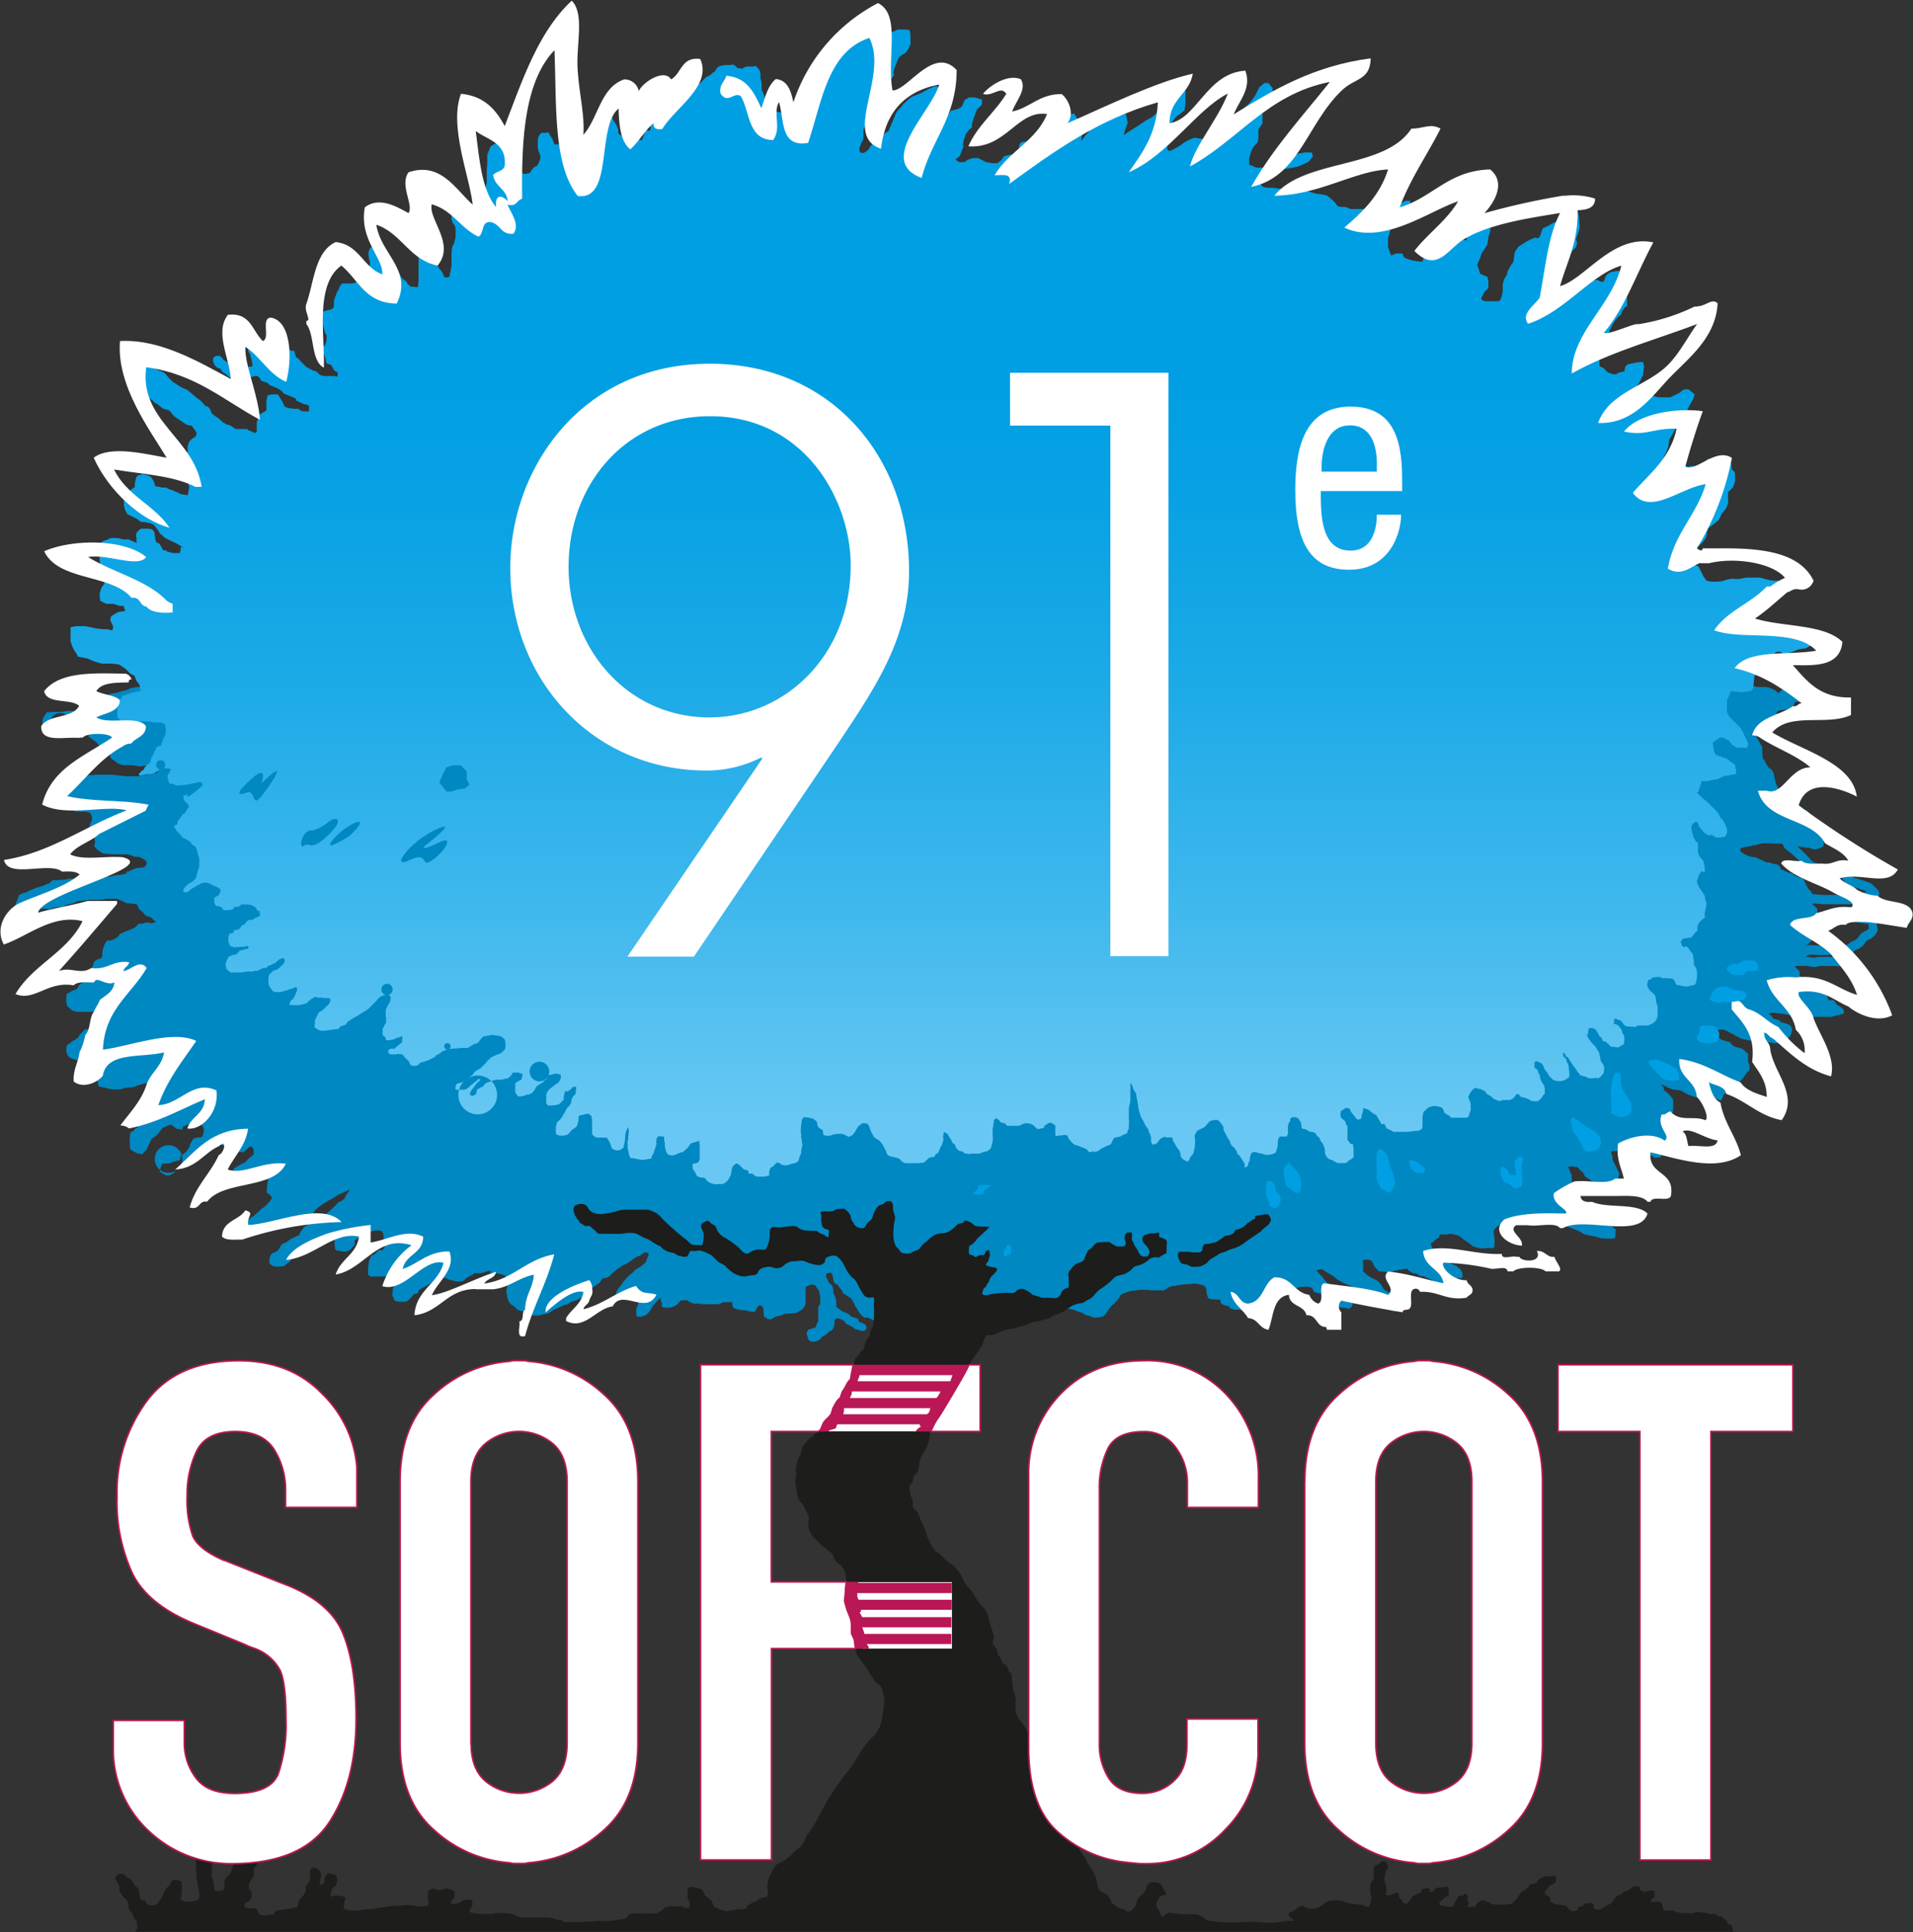 <svg id="Calque_1" data-name="Calque 1" xmlns="http://www.w3.org/2000/svg" xmlns:xlink="http://www.w3.org/1999/xlink" viewBox="0 0 296.21 299.09"><rect x="0" y="0" width="296.21" height="299.09" fill="#333333" stroke="none"/><defs><style>.cls-1{fill:#0088c2;}.cls-2{fill:url(#Dégradé_sans_nom_32);}.cls-3,.cls-6,.cls-9{fill:#fff;}.cls-3,.cls-4,.cls-5{fill-rule:evenodd;}.cls-4,.cls-7{fill:#1d1d1b;}.cls-5{fill:#009fe3;}.cls-8{fill:#b91755;}.cls-9{stroke:#b91755;stroke-width:0.25px;}</style><linearGradient id="Dégradé_sans_nom_32" x1="301.73" y1="129.03" x2="301.73" y2="307.83" gradientUnits="userSpaceOnUse"><stop offset="0.31" stop-color="#009fe3"/><stop offset="0.41" stop-color="#08a2e4"/><stop offset="0.57" stop-color="#1daae7"/><stop offset="0.76" stop-color="#3fb8ed"/><stop offset="0.95" stop-color="#69c8f3"/></linearGradient></defs><title>logo-sofcot</title><path class="cls-1" d="M441.64,281.3h0Z" transform="translate(-155.87 -124.52)"/><path class="cls-1" d="M441.64,281.31l0,0.13Z" transform="translate(-155.87 -124.52)"/><path class="cls-1" d="M441.62,281.23l0,0.07Z" transform="translate(-155.87 -124.52)"/><path class="cls-1" d="M245.06,325.82h0S245.06,325.82,245.06,325.82Z" transform="translate(-155.87 -124.52)"/><path class="cls-1" d="M291.38,329l-0.08,0C291.14,328.92,291.38,329,291.38,329Z" transform="translate(-155.87 -124.52)"/><path class="cls-1" d="M177.43,297.69l0,0S177.43,297.69,177.43,297.69Z" transform="translate(-155.87 -124.52)"/><path class="cls-1" d="M442.88,264.46a6.15,6.15,0,0,0,2.43-.54c0.66-.33.9-0.39,0.87-0.4a0.71,0.71,0,0,0,.49-1.2l-0.94-.94a0.7,0.7,0,0,0-.24-0.16,20.42,20.42,0,0,0-2.21-.73,1.15,1.15,0,0,1-.92-0.7l-0.33-.45a2,2,0,0,0-1.87-.91,2.5,2.5,0,0,1-.64-0.06c-1-.26-1.53,0-2.35-0.24a1.74,1.74,0,0,1-1.11-.76c-0.18-.19-0.39-0.42-0.68-0.7-0.48-.48-0.9-0.86-1.24-1.16,1.2,0.18,1.53.25,1.53,0.25a0.76,0.76,0,0,1,.55.08,2.09,2.09,0,0,0,.78.16l0.86-.24,0.39-.31V255l-0.08-.71-0.24-.55-0.08-.86v-0.63l-0.31-.31-0.24-.39a0.46,0.46,0,0,0-.31-0.08,1.42,1.42,0,0,1-.63-0.39l-0.24-.39-0.31-.63-0.55-.24-0.47-.16s0.08-.31-0.16-0.31a3.41,3.41,0,0,1-.94-0.86l-0.39-.08s0.24-.16-0.39-0.39a2,2,0,0,1-.86-0.55l-0.55-.63-0.39-.47-0.24-.55-0.24-.94-0.16-.78-0.31-.47-0.47-.31-0.39-.63-0.16-.39-0.31-.39-0.08-.71v-1l-0.31-.55-0.31-.55s-0.24-.39-0.39-0.71a3.46,3.46,0,0,1-.24-0.63l0.08-.47,0.63-.47a3.39,3.39,0,0,1,.86-0.31,3.49,3.49,0,0,0,.86-0.08,1.38,1.38,0,0,0,.63-0.55c0.24-.24.63-0.55,0.63-0.55l-0.24-.47a0.8,0.8,0,0,1,.55-0.39,6,6,0,0,0,.78-0.08s0.39-.08.63-0.16l0.24-.08,0.55-.63a0.37,0.37,0,0,1,.31-0.39,1.29,1.29,0,0,0,.78-0.08l0.24-.16,0.08-.47a0.32,0.32,0,0,0-.24-0.39,3.74,3.74,0,0,1-.71-0.47c-0.31-.16.31-0.08-0.31-0.16a5.14,5.14,0,0,0-1.1-.08c-0.63,0-.86-0.16-1.1.08s-0.24.55-.63,0.24a0.78,0.78,0,0,0-.39-0.31,3.34,3.34,0,0,0-1.41-.47h-1.33l-0.55-.16a1.84,1.84,0,0,1-.86-0.08c-0.31-.16-3.37-0.78-3.37-0.78l-0.78-.31-2.19-.31-241.23,1.65H177l-0.86.16a0.78,0.78,0,0,0-.31.16,4.92,4.92,0,0,1-1.1.31l-0.71.24-0.39.08-0.63.08-0.78.39-0.31.31s0-.08-0.31.16a1.08,1.08,0,0,1-.63.39,8.71,8.71,0,0,0-1,.31l-0.94.39-0.71.47-0.39.08a1.09,1.09,0,0,1-.55.16h-1.1l-0.94.16h-1.41l-0.63.08s0-.31-0.31.16l-0.31.47a1.71,1.71,0,0,0-.24.63v0.63a0.57,0.57,0,0,0,.08.47,0.79,0.79,0,0,0,.47.55c0.39,0.16-.31,0,0.39.16a3.7,3.7,0,0,0,1,.16,3.06,3.06,0,0,0,.86,0,1.57,1.57,0,1,1,.47-0.08,7.9,7.9,0,0,1,2-.16,4.77,4.77,0,0,0,.94.16,2.31,2.31,0,0,1,.78.24l0.31,0.24s-0.63-.24.24,0.39l0.86,0.63,0.47,0.63a3.44,3.44,0,0,1,.47.39,2.16,2.16,0,0,0,.63.39,1.51,1.51,0,0,1,.55.55,0.57,0.57,0,0,0,.08.47,2.37,2.37,0,0,0,.55.39l0.47,0.39,0.78,0.31h1.41s0.7,0.08,1.1.16a1.55,1.55,0,0,0,.78-0.08l0.39,0,0.31,0,0.55,0.31,0.61,0.65s0.71,0.06-.18.24a15.64,15.64,0,0,1-1.59.24l-0.29.06-0.53.12-0.69,0h-1.57a1,1,0,0,0-.39-0.08,4.52,4.52,0,0,1-.78-0.08c-0.63-.08-1.72-0.08-1.72-0.08h-1.49l-0.63.08a0.83,0.83,0,0,0-.47,0c-0.24.08-.63,0.16-0.63,0.16l-0.63.16-0.71.16-0.63.31-0.55.31-0.47.31-0.47.71v0.55l0.16,0.55-0.24.63v0.39l0.63,0.24a1.13,1.13,0,0,0,.47.08,1.09,1.09,0,0,1,.63.31,1.21,1.21,0,0,0,.16.47l0.16,0.31a2,2,0,0,1,.71,0c0.24,0.08.24-.08,0.71,0a1.69,1.69,0,0,1,.78.16,0.89,0.89,0,0,1,.31.47l0.08,0.47-0.16.55a0.84,0.84,0,0,0-.16.31,4.24,4.24,0,0,0-.08.86s0.31,0.39.47,0.63-0.08-.31.16,0.24a3.41,3.41,0,0,1,.24,1.18,0.54,0.54,0,0,0-.08.55,4.48,4.48,0,0,0,.63.63,8,8,0,0,0,.78.47h0.47l1,0.08h1.88a4.31,4.31,0,0,1,.94.16l0.31,0.16a5.88,5.88,0,0,0,.86.08l0.39,0.16,0.63,0.39a0.6,0.6,0,0,1,.16.39,0.75,0.75,0,0,1-.55.71c-0.31,0-.78.08-1,0.08a6.55,6.55,0,0,0-1.25.55s-0.16-.16-0.31.08,0.55,0-.16.24-1.33.16-1.8,0.31a2.9,2.9,0,0,1-1,.16c-0.24,0,.23-0.31-0.78.08a2.8,2.8,0,0,1-1.33.31l-1.25-.08h-2.82s0.39,0.08-.78.16l-1.18.08H164l-0.47.47a1.24,1.24,0,0,0-.31.08c-0.24.08-.47,0.23-0.71,0.31s-0.31.08-.55,0.16-0.55.16-.55,0.16a5.13,5.13,0,0,1-.55.24,10.12,10.12,0,0,0-.94.47l-0.47.08-0.63.31-0.16.47-0.16.39-0.24.55,0.24,0.47,0.55,0.31s-0.08.24,0.39,0.24h0.86l0.39-.08a4,4,0,0,1,.71-0.08l0.63-.08a5.16,5.16,0,0,1,1-.08,1.28,1.28,0,0,0,.78,0,1,1,0,0,1,.63-0.16,5.81,5.81,0,0,1,.86-0.08,3,3,0,0,0,.63-0.24,2.83,2.83,0,0,1,.86-0.24c0.31-.08.47-0.16,0.78-0.24a0.92,0.92,0,0,1,.78-0.24c0.94-.08,1.33-0.16,1.33-0.16h1.57a6,6,0,0,0,.78-0.08,1.17,1.17,0,0,1,.63-0.08h1.1a1.34,1.34,0,0,1,.39.08l0.24,0.08,1.18,0.55h0.31c0.31,0,.55.08,0.78,0.08H177l0.31,0.47a0.35,0.35,0,0,0,.16.39,4.75,4.75,0,0,1,.55.47l0.39,0.47,0.39,0.16a0.87,0.87,0,0,1,.71.39L179.7,267l0.39,0.16-0.55.24h-0.31l-0.47-.08h-0.31l-0.71.24s-0.08-.31-0.63.16a1.32,1.32,0,0,1-.55.47,11.07,11.07,0,0,1-1.18.47c-0.55.24-1,.47-1,0.47l-0.16.31-0.55.39a5.13,5.13,0,0,1-.55.24l-0.24.08s-0.39-.31-0.71.39a2.88,2.88,0,0,0-.31.71c-0.08.31-.16,0.71-0.16,0.71v0.31a0.42,0.42,0,0,1,0,.31,0.64,0.64,0,0,1-.63.39,2,2,0,0,0-.71.55v0.23l-0.31.71a1.8,1.8,0,0,0-.63.55,2.07,2.07,0,0,0-.08.55l-0.16.47-0.16.47a2.39,2.39,0,0,0-.86.47,5.93,5.93,0,0,0-.31.55c-0.63.47-.55,0.16-1.1,0.55s-0.47,0-.55.39a7.38,7.38,0,0,0-.08,1.1l0.16,0.71,0.71,0.63a2.68,2.68,0,0,0,.94.24h2.74l0.55,0.31a1.33,1.33,0,0,0,.08.39,2.51,2.51,0,0,1,.08.63,0.78,0.78,0,0,1-.08.71c-0.24.31,0.55,0.24-.71,0.47a11.47,11.47,0,0,1-1.57.24l-0.39.39-0.39.39a0.87,0.87,0,0,0-.16.31,3.43,3.43,0,0,1-1,.71l-0.47.39-0.31.16-0.16.39v0.71a3.16,3.16,0,0,1,.16.39,1.06,1.06,0,0,0,.47.55,1.13,1.13,0,0,0,.55.16s0,0.16.55,0.16h0.55s-0.08-.08.31,0.08a9.85,9.85,0,0,1,.94.47l0.31,0.39,0.24,0.71,0.63,0.55v0.55a1.67,1.67,0,0,0,.08.47,1.85,1.85,0,0,1,.16.63c0,0.24.08,0.24,0.39,0.31s0.39,0.08.78,0.16a9.36,9.36,0,0,0,1.1.24H174a3.36,3.36,0,0,0,.71-0.08,5.08,5.08,0,0,1,1.33-.24,2.06,2.06,0,0,0,.86-0.16s-0.24,0,.63-0.24l0.86-.24,1.1-.08,0.47,0.63a3,3,0,0,1,.08.78c0,0.39-.16.86-0.16,1.1a1.7,1.7,0,0,1-.71.63,1,1,0,0,1-.16.71,2.45,2.45,0,0,1-.63.86c-0.31.16-.08-0.08-0.31,0.16s-0.56.62-.61,0.68a4.12,4.12,0,0,1-.1.57l-0.16.78a1.42,1.42,0,0,0-.63.47l-0.08.24s-0.39-.39-0.47.47l-0.08.86,0.08,1.33L177,303a1.23,1.23,0,0,1,.31.08,2.5,2.5,0,0,0,.63.08l0.39-.47s0.08,0.16.39-.55,0.55-1.18.55-1.18-0.31.08,0.31-.31a3.31,3.31,0,0,0,.94-0.86l0.55-.71,0.94-.39,0.39-.08,0.39,0.31,0.39,0.31,0.63,0.08s0.24,0.24.31-.08l0.08-.31,0.86-.39a1.33,1.33,0,0,0,.55-0.24,2.86,2.86,0,0,1,.71-0.31,0.46,0.46,0,0,1,.47.16l0.16,0.24,0.47,0.78v0.55a3.18,3.18,0,0,1-.24.78,0.76,0.76,0,0,1-.47.08,3,3,0,0,0-.94.24l-0.24.47-0.24.39-0.08.39a2,2,0,0,0-.31.47,3.44,3.44,0,0,1-.86.78s-0.16,0-.24.39l-0.08.39-1.18.31s0,0.08-.31.16a4.74,4.74,0,0,1-.86.08H181l-0.31.78-0.08.47,0.63,0.39a0.84,0.84,0,0,0,.71.16c0.31-.08-0.39.23,0.31-0.08a1.74,1.74,0,0,0,.86-0.63,2.14,2.14,0,1,1,.31-0.24c0.55-.39.94-0.71,0.94-0.71a3.51,3.51,0,0,1,.71-0.55,2.9,2.9,0,0,0,.63-0.47l0.55-.55s0.16-.08.78-0.47l0.63-.39s-0.31,0,.71-0.24l1-.24,0.63-.08s0.16-.23.55,0.16a1.09,1.09,0,0,0,.86.39,5.26,5.26,0,0,1,.78.24,2.46,2.46,0,0,0,.47.16c0.31,0.08.86,0.16,0.86,0.16,0.71-.63,1-0.86,1-0.86s0.08-.16.31,0a0.9,0.9,0,0,1,.31.47v0.63s0.16,0-.47.47-0.71.78-.94,0.86a4.42,4.42,0,0,0-.63.31l-0.94.55-0.47.71-0.08.47-0.16.55v0.31l0.47,0.08,0.94-.16,1.25-.86,0.78-.31,0.78-.16,0.63-.08,0.78,0.16,0.31,0.16V307l-0.16.94-0.08.94,0.08,0.31,0.47,0.31L198,310a2.76,2.76,0,0,0-.31.39,7.27,7.27,0,0,1-.63.71,3.63,3.63,0,0,1-.47.39c-0.24.16,0.24-.31-0.24,0.16a11.45,11.45,0,0,1-.86.78l-0.31.31-0.47.24-0.39.47-0.31.39-0.16.31v0.31l-0.08.39v0.71l1.18-.24a0.79,0.79,0,0,1,.24-0.63,2.87,2.87,0,0,1,1.1-.47c0.47,0,1.41-.24,1.65-0.24s0.86-.08,1.25-0.08a5.58,5.58,0,0,0,1.1-.24,2,2,0,0,0,.71-0.31l0.39-.55s-0.47-.08.55-0.08h1.49a0.93,0.93,0,0,0,.71-0.16,3.92,3.92,0,0,0,.47-0.63l0.39-.39a4.45,4.45,0,0,1,.63-0.47c0.47-.31.63-0.39,0.86-0.55s0.71-.39.71-0.39l0.63-.39a3.19,3.19,0,0,1,.86-0.47,4.85,4.85,0,0,0,.63-0.31c0.14,0,.37-0.15.53-0.23l0.18-.09a2.35,2.35,0,0,1-.39.63,2,2,0,0,0-.39.78l-0.78.55s0.31-.55-0.55.39a16,16,0,0,1-1.25,1.18,4.61,4.61,0,0,1-1.1.86,1.26,1.26,0,0,1-.78.39c-0.39.08-.63-0.31-0.78,0.08l-0.16.39-0.94.63-0.39.55a1.09,1.09,0,0,0-.24.39l-0.08.24-0.55.24a2.25,2.25,0,0,1-.47.24l-0.24.08s-0.39.31-.63,0.47a3.93,3.93,0,0,1-.71.31l-0.31.39a1.67,1.67,0,0,1-.47.71,2,2,0,0,1-.71.31l-0.31.31-0.16.39-0.08.55,0.08,0.47,0.39,0.24a1.07,1.07,0,0,0,.55.16h0.63a6,6,0,0,0,.71-0.08,2.34,2.34,0,0,1,.63-0.55,1.32,1.32,0,0,0,.47-0.55,1.64,1.64,0,0,1,.55-0.55,8.92,8.92,0,0,0,.86-0.55,3.43,3.43,0,0,1,.63-0.71,2.64,2.64,0,0,1,1.25-.47,8.67,8.67,0,0,0,1.25-.31l0.31-.24,0.55-.24,0.24-.39,0.31-.08,0.47,0.16a1.24,1.24,0,0,1,.24.63V317l0.08,0.86,0.31,0.24a2.48,2.48,0,0,1,.55.08,4,4,0,0,0,.78.08,1.63,1.63,0,0,0,.78-0.39c0.31-.31.63-0.71,0.63-0.71s-0.16-.7.16-0.78,0.39-.31.86-0.47a10.36,10.36,0,0,0,.94-0.47c0.24-.08-0.31-0.16.63-0.31a4.4,4.4,0,0,1,.94-0.16,2.32,2.32,0,0,1,.71.16l0.16,0.47a2.8,2.8,0,0,1,.08.55,3.22,3.22,0,0,0,.16.71v0.55a0.78,0.78,0,0,1-.47.63c-0.24.08-.24-0.24-0.63,0.16a7.32,7.32,0,0,1-.71.63s-0.16-.24-0.39.31l-0.24.55-0.16,1.25v0.86l0.39,0.31h2.19a1.62,1.62,0,0,1,.63-0.16,4.3,4.3,0,0,1,.71.08l0.08,0.39s0.08-.08.08,0.31v0.78l-0.24.47v0.63a0.39,0.39,0,0,0-.08.39c0.08,0.24.39,0.86,0.39,0.86l0.63,0.16h1l0.39-.16,0.31-.31c0.24-.24.71-0.78,0.71-0.78a0.44,0.44,0,0,0,.55-0.16c0.31-.31-0.39-0.16.78-0.78l1.18-.63,0.86-.55,0.39-.31h1.1a2,2,0,0,0,.71.31l0.39,0.08a1.91,1.91,0,0,0,.78.16,3.54,3.54,0,0,0,.78-0.08l0.47-.39a3,3,0,0,1,.63-0.39,5,5,0,0,0,.78-0.47,2.22,2.22,0,0,0,1,0c0.78-.16,1.1-0.47,1.41-0.24s-0.94.16,0.31,0.24a5.28,5.28,0,0,1,1.88.39l0.24,0.31a3.24,3.24,0,0,0,.08.55,3.88,3.88,0,0,1,.08.86,2.3,2.3,0,0,0-.16.78c0.08,0.31.08,0.71,0.16,0.94l0.24,0.71,0.39,0.39a4.3,4.3,0,0,1,.39.24,3.37,3.37,0,0,1,.55.55,5.93,5.93,0,0,0,1,.24,0.8,0.8,0,0,1,.55.31,1.87,1.87,0,0,0,.94.31h0.86a4.92,4.92,0,0,1,1-.24,1.93,1.93,0,0,0,.78-0.31,3.35,3.35,0,0,1,1-.55c0.31-.16,1.18-0.55,1.18-0.55a0.73,0.73,0,0,0,.63-0.24,2.28,2.28,0,0,1,1-.39l0.36-.16a7,7,0,0,0,1.18-.71s-0.16-.24.71-0.86,1.57-1.1,1.57-1.1a1.42,1.42,0,0,1,.47-0.63,2.23,2.23,0,0,0,1-.31,3,3,0,0,1,.71-0.71,4.66,4.66,0,0,0,.55-0.47l0.55-.31s0-.16.47-0.31a3.25,3.25,0,0,0,.94-0.55c0.24-.16.55-0.39,0.55-0.39a4.4,4.4,0,0,1,.94-0.47l0.55-.39,0.31-.16,0.39,0.16s0.16,0,.08.31-0.31.71-.39,0.94,0.39-.16-0.47.55-1.1.63-1.25,0.86a3.54,3.54,0,0,1-.78.71c-0.31.24-.24,0.31-0.55,0.55a4,4,0,0,0-.71.94l-0.47.55-0.24.39a1,1,0,0,0-.16.63l0.08,0.24h0.31a3.88,3.88,0,0,0,1.1-.24l0.47-.55h0.63l0.55-.16,0.39,0.16,0.16,0.47-0.08.86-0.08.39-0.24.63-0.16.47v0.78l0.08,0.31,0.47,0.08,0.71-.16,0.47-.31,0.39-.47,0.31-.55,0.55-.71,0.39-.39,0.31-.39,0.31,0.94s-0.16.47,0.16,0.55a1.93,1.93,0,0,0,.63.08,2.26,2.26,0,0,0,.63-0.08,2.89,2.89,0,0,0,.78-0.31l0.39-.39,0.24-.31,0.47-.08h0.63a1.92,1.92,0,0,0,.47.31,3.19,3.19,0,0,0,.71.24,1.8,1.8,0,0,1,.71,0,6.68,6.68,0,0,0,1.25.08h1.25a6,6,0,0,0,.71-0.08,0.93,0.93,0,0,1,.78-0.24h1.1a0.73,0.73,0,0,0,0,.47l0.08,0.31a1.14,1.14,0,0,0,.71.31,4.26,4.26,0,0,0,1.18.16,4.15,4.15,0,0,1,.86.24c0.47-.08.55,0.16,0.78-0.24a1.35,1.35,0,0,1,.63-0.78,0.79,0.79,0,0,1,.47.31,1.13,1.13,0,0,1,.08.47c0,0.31.08,0.94,0.08,0.94l0.55,0.39,0.47,0.08a2.25,2.25,0,0,0,.47-0.24,2.06,2.06,0,0,1,.55-0.24,6.18,6.18,0,0,0,.71-0.16,2,2,0,0,1,.63-0.24c0.24,0,1.49-.08,1.49-0.08s-0.08.08,0.47-.24l0.55-.31,0.24-.31,0.24-.31,0.08-.47v-2.35l0.31-.24,0.47-.16a0.44,0.44,0,0,1,.39,0l0.31,0.08,0.55,0.78a2.51,2.51,0,0,1,.16.55,3.25,3.25,0,0,1,.08.78v0.78a1.1,1.1,0,0,0-.31.63v1.8a0.41,0.41,0,0,1-.08.39l-0.16.24-0.16.55-0.71.24-0.47.16-0.24.55,0.24,0.71a0.64,0.64,0,0,0,.63.55h0.55l0.78-.39,0.16-.31,0.55-.31,0.71-.63a0.51,0.51,0,0,0,.39-0.24l0.16-.24,0.16-.55v-0.63l0.31-.31,0.55,0.08L286.6,329l0.24,0.39,0.94,0.47,0.47,0.39a1.39,1.39,0,0,1,.39.08l0.24,0.08,0.55,0.16,0.47-.16,0.16-.47-0.16-.31-0.31-.24-0.78-.31v-0.31l-0.39-.24-0.31-.08-0.47-.16-0.31-.31-0.55-.31a0.93,0.93,0,0,1-.47-0.16l-0.24-.16-0.71-.55v-0.71l-0.08-.55-0.16-.47-0.24-.47a1.17,1.17,0,0,0,0-.55c-0.08-.24-0.16-0.55-0.16-0.55l-0.47-.39-0.16-.39-0.31-.47v-0.55a1.35,1.35,0,0,1,.63-0.16s0.16-.16.31,0.31a1.13,1.13,0,0,1,.16.47c0.08,0.47-.16.08,0.08,0.47s-0.16.16,0.24,0.39l0.39,0.24c0.31,0.47.71,0.94,0.71,0.94l0.08,0.31,0.39,0.24,0.94,0.63c0.24,0.55.39,0.63,0.47,0.86l0.08,0.24a5,5,0,0,1,.47.71,0.59,0.59,0,0,0,.16.31l0.24,0.31,0.39,0.39,0.31,0.16a0.73,0.73,0,0,1,.71.08c0.34,0.17.64,0.3,0.78,0.36l0.55,0c1,0.08,1.57.31,2.51,0.31s2.51-.08,2.51-0.08l2.35-.39s0.78-.08,1.25-0.08,2.19-.08,2.43,0,1,0,1.49.08a22.5,22.5,0,0,0,2.51.08,5.38,5.38,0,0,1,2.19.16,11.69,11.69,0,0,0,2.9.31,23.33,23.33,0,0,0,2.35,0,11.2,11.2,0,0,0,1.49-.24c0.39-.16,2-0.78,2.35-0.94s1-.39,1-0.39a6.44,6.44,0,0,1,.94-0.63,0.86,0.86,0,0,1,.71-0.16c0.47,0.08,1.1.24,1.41,0.31a3.26,3.26,0,0,0,.78.31,1.41,1.41,0,0,1,.71.31,1.14,1.14,0,0,0,.63.24c0.47,0.08.63,0.31,0.86,0.31a4.78,4.78,0,0,0,1-.08A1.25,1.25,0,0,0,327,328a6.66,6.66,0,0,0,.63-0.94,3,3,0,0,1,.71-0.71,7.39,7.39,0,0,0,.86-1,1,1,0,0,1,.39-0.55l0.94-.31a1.48,1.48,0,0,1,.63-0.16l1.25-.16h1.25a1.34,1.34,0,0,0,.55.08h1.88l0.78-.47a3.17,3.17,0,0,1,.78-0.24c0.24,0-.47.16,0.24,0a5.42,5.42,0,0,1,1-.16s0.63-.08.94-0.08,0.63-.08.94-0.08h0.31l1.1,0.24a1.13,1.13,0,0,1,.47.55c0,0.24.08,0.78,0.08,0.78l0.24,0.71a1.89,1.89,0,0,0,.78.16,11.07,11.07,0,0,1,1.18.08s-0.31.31,0.16,0.63,0.94,0.24,1.18.47-0.39.08,0.24,0.24a2,2,0,0,0,1.1.16c0.39-.08.47,0.31,1-0.16a3.79,3.79,0,0,1,.94-0.63,5.2,5.2,0,0,0,.94-0.55c0.71-.47.63-0.71,1.1-0.78a3.26,3.26,0,0,0,1.25-.31,2.46,2.46,0,0,1,1-.55,3.68,3.68,0,0,1,1.33-.24c0.71,0,1.41-.08,1.41-0.08a2.27,2.27,0,0,1,1.1-.24,1.92,1.92,0,0,1,1.41.24,0.81,0.81,0,0,0,.71.71,2.64,2.64,0,0,1,1.33.55,4.88,4.88,0,0,1,.86.94,1.1,1.1,0,0,0,.78.63,3.61,3.61,0,0,0,1.1.16c0.71,0.08.78,0.24,1,.08a0.68,0.68,0,0,0,.39-0.55c0-.24.31,0.47,0-0.24a1.58,1.58,0,0,0-.63-1,2.44,2.44,0,0,0-1-.47c-0.71-.16-1.18-0.31-1.18-0.31a0.76,0.76,0,0,0-.31-0.71c-0.39-.31-1.1-1-1.1-1a4.29,4.29,0,0,0-.63-0.78,8.19,8.19,0,0,1-.71-0.78,2.29,2.29,0,0,1,.63-0.16,0.58,0.58,0,0,1,.55.16c0.39,0.24.47,0.31,0.86,0.55a6.64,6.64,0,0,1,.94.63,3.21,3.21,0,0,0,.86.55,4.27,4.27,0,0,0,1,.47c0.86,0.31,1,.55,1.49.71s0.23-.08,1,0.16a3.15,3.15,0,0,1,1.57.86,2.31,2.31,0,0,1,.78.78,4.2,4.2,0,0,0,1,1.18s-0.08-.08.47,0.16a2.39,2.39,0,0,0,.86.24,1.8,1.8,0,0,0,.71,0,3,3,0,0,1,.47-0.31,0.87,0.87,0,0,0,.63-0.78c-0.08-.31.16-0.39-0.31-0.71a11.3,11.3,0,0,0-1.65-.94,2.64,2.64,0,0,1-1.49-.71,3.28,3.28,0,0,0-.86-1.18c-0.55-.39-0.86-0.39-1.41-0.78a4.7,4.7,0,0,1-.86-0.78v-1.25s-0.16-.47.08-0.47a1.8,1.8,0,0,1,1.1.08,1.41,1.41,0,0,1,.47.78,3.43,3.43,0,0,0,.55.63c0.24,0.31.16,0.24,0.71,0.31a2.51,2.51,0,0,1,.94.16l0.31,0.16a2.07,2.07,0,0,1,.86-0.47c0.31,0,.16-0.08.78-0.16s1-.16,1-0.16L374,321.2l0.63,0.39,0.63,0.08a1.07,1.07,0,0,0,.71.39h0.39a3,3,0,0,0,.78.39,3,3,0,0,1,.78.39,1.28,1.28,0,0,0,.47.39c0.24,0.08,0,.16.63,0.08a9,9,0,0,1,1-.08s0.08,0.31.31,0l0.24-.31a1.6,1.6,0,0,1,.86-0.55h0.78l0.16-.39-0.16-.63L382,321l-0.55-.47-1.1-.55-1.49-.78-0.47-.31-0.31-.47c-0.16-.24.08,0.24-0.16-0.24l-0.47-.94v-0.31a0.83,0.83,0,0,0,.47-0.31,3.5,3.5,0,0,1,.78-0.55s0-.47.31-0.47h0.94a1.5,1.5,0,0,1,1,0,2.2,2.2,0,0,1,1.18.47,10.71,10.71,0,0,0,1.33.94,1.64,1.64,0,0,0,.86.55,3,3,0,0,0,1.49.16c0.78-.08,1.33.16,1.41-0.16a3.46,3.46,0,0,0,.08-0.71v-0.39a5.54,5.54,0,0,0-.16-1.1,0.57,0.57,0,0,1,.08-0.47,3.43,3.43,0,0,1,.86-0.78s0.78-.23,1.25-0.31a3.51,3.51,0,0,1,1-.08c0.71,0,1,.08,1.41.08s0.39,0.08,1.25.08a4.59,4.59,0,0,1,1.33.16s1.49-.24,1.88-0.24a2.18,2.18,0,0,1,1,.08,7.34,7.34,0,0,0,1.41.55,14.11,14.11,0,0,1,1.49.55,4.78,4.78,0,0,1,.55.24,2,2,0,0,0,1,.47l1.25,0.24,0.86,0.24s0.71,0.08,1,.08h0.78s0.47,0,.47-0.31v-0.63l0.08-.47c-0.39-.31-0.71-0.63-0.71-0.63s0.08,0.24-.63-0.16-0.71-.31-1.18-0.63-0.71-.47-1.25-0.78a7.92,7.92,0,0,0-1.33-.55,4.52,4.52,0,0,1-.94-0.63,2.42,2.42,0,0,0-.39-0.55,1.54,1.54,0,0,1-.31-0.71,1.92,1.92,0,0,0,.08-0.55V309l-0.31-.63s0.08,0,.08-0.47,0.08-.55.08-0.78-0.08-.31-0.08-0.55,0.24,0.24,0-.24a6.1,6.1,0,0,1-.39-0.94c-0.08-.24-0.47-0.08-0.08-0.24a1.29,1.29,0,0,1,.94,0c0.24,0.08.39-.16,0.71,0.31s0.55,0.39.71,0.71a1,1,0,0,0,.63.71,7.06,7.06,0,0,0,1.25.78,4.42,4.42,0,0,0,.94.16c0.71,0.08,1.72.31,1.72,0.31a0.55,0.55,0,0,0,.63-0.16,0.79,0.79,0,0,0,.24-0.63v-1c0-.39.71,1.1,0-0.39l-0.71-1.49a1.24,1.24,0,0,1-.24-0.63v-0.31l-0.16-.31V302.7h0.39a5.37,5.37,0,0,0,.86-0.08,9.17,9.17,0,0,1,1.25-.08,6,6,0,0,0,1.18.47c0.24,0,.71.16,1.1,0.16a3.64,3.64,0,0,1,1.33.16,2,2,0,0,0,.63.39c0.24,0,.86-0.08.86-0.08l0.39-.94,0.08-.71s-0.16-.78.16-0.86a4.91,4.91,0,0,0,.78-0.31V300.2a3,3,0,0,0-.24-0.86v-0.86a8.21,8.21,0,0,1,.08-0.86l0.47-.63a1.77,1.77,0,0,0,.24-0.78v-0.94a1,1,0,0,0-.08-0.63,4.58,4.58,0,0,0-.63-0.78,4.21,4.21,0,0,0-.71-0.55l-0.08-.55s-0.78-.47-0.16-0.31a5.15,5.15,0,0,1,.94.47,5.06,5.06,0,0,0,1.1.31,2.18,2.18,0,0,1,1.33.39,6.94,6.94,0,0,0,1.72.71c0.31,0.08.86,0,1.49,0.08s0.71,0,1.41.08,1,0.71,1.25.08l0.24-.63,1.25-.71,0.71-1a1.88,1.88,0,0,0,.78-0.55,4.4,4.4,0,0,0,.55-0.71,4.82,4.82,0,0,1,.63-0.78s0.16-.08.08-0.63-0.24-.63-0.24-0.94v-1s-0.39-.31-0.63-0.55a1.31,1.31,0,0,0-.55-0.31l-0.31-.08-0.63-.16-0.39-.31-0.31-.39-0.71-.16-0.63-.24-0.39-.31-0.31-.16-0.55-.47-0.16-.39c0.47-.16,0-0.16.47-0.16h0.78a1.31,1.31,0,0,1,1,.16,12.18,12.18,0,0,0,1.1.55l0.31,0.24a0.77,0.77,0,0,1,.39.16,4.36,4.36,0,0,0,.63.31l0.47,0.08,0.31,0.08,0.47,0.08h0.71a1.19,1.19,0,0,0,.63.08h0.55a1.22,1.22,0,0,1,.71.08,1.35,1.35,0,0,0,.63.16l0.39,0.08h1l0.63-.16,0.47-.47,0.31-.31a1.1,1.1,0,0,0,.31-0.55,1.53,1.53,0,0,1,.16-0.55l-0.16-.55-0.55-.39s-0.71-.16-0.94-0.24l-0.24-.08s0.24-.16-0.39-0.31l-0.63-.16-0.24-.31-0.24-.31-0.31-.08a0.86,0.86,0,0,1,.55-0.24,5.14,5.14,0,0,1,.86.08c0.71,0.08.16,0,.71,0.08a9.59,9.59,0,0,1,1,.16,6.3,6.3,0,0,1,.71.24s0-.08.47,0a3.88,3.88,0,0,0,.94.08h4a1.06,1.06,0,0,0,.55,0,6.38,6.38,0,0,0,.71-0.24h0.31l0.39-.16s0.08,0.08.31-.08l0.24-.16-0.16-.55-0.47-.39-0.55-.31-0.24-.39-0.24-.31H439l-0.24-.71a2.25,2.25,0,0,0-.47-0.24c-0.24-.08-0.71-0.31-0.71-0.31h-0.39l-0.39-.24-0.31-.08-0.31-.16-0.31-.24-0.31-.39-0.47-.47a0.35,0.35,0,0,1-.24-0.31V275.9l-0.24-.31s-0.08.08-.08-0.31v-0.39l-0.47-.47-0.31-.31a2.91,2.91,0,0,1,.63-0.08h1l0.1,0,1.21,0.17a0.66,0.66,0,0,0,.23,0l0.8-.15h2.13c0.37,0,2,.11,2.61.15h0.05a0.7,0.7,0,0,0,0-1.41c-0.23,0-2.23-.16-2.71-0.16h-2.32l-0.75.14-1.35-.19,0.06,0,0.65-.3c0.33,0,1,.07,1.36.07h2.35a9.32,9.32,0,0,0,2.42-.19,2.52,2.52,0,0,0,.75-0.42,1.2,1.2,0,0,1,.35-0.21,2.8,2.8,0,0,0,1.46-1.22,0.8,0.8,0,0,1,.4-0.31,4.49,4.49,0,0,0,.5-0.28,2.39,2.39,0,0,0,.91-1.15,0.71,0.71,0,0,0,0-.39,4.78,4.78,0,0,1-.14-0.93,1.26,1.26,0,0,0-1.44-1.09,3.29,3.29,0,0,1-.51-0.07,7.65,7.65,0,0,0-1.89-.18h-5.35l0-.08v-0.63l-0.39-.39-0.31-.24,0-.21c0.42,0,1.23.13,1.77,0.13h4.47Zm-157.38,58.8v0ZM426.34,255.6c0.63-.08.94-0.24,1.18-0.24s0.55-.16,1-0.24a4.85,4.85,0,0,1,1-.08h0.39s0.63,0.08.94,0.08a6.08,6.08,0,0,1,1,0l0.29,0.56a0.71,0.71,0,0,0,.21.25,19,19,0,0,1,2,1.73l0.65,0.67a3.09,3.09,0,0,0,1.8,1.16c1,0.26,1.53,0,2.35.24a3.79,3.79,0,0,0,1,.1,0.66,0.66,0,0,1,.74.35l0.31,0.42a2.48,2.48,0,0,0,1.73,1.25,18.48,18.48,0,0,1,1.89.62l0.07,0.07-0.22.11a4.76,4.76,0,0,1-1.8.4h-4.47c-0.65,0-1.86-.15-1.87-0.15h-0.1l-0.06-.32-0.47-.47a1.79,1.79,0,0,1-.24-0.39l-0.16-.31-0.31-.71-0.31-.24-0.47-.16-0.47-.16-0.55-.39s-0.23-.08-0.55-0.16a3.21,3.21,0,0,1-.71-0.31l-0.55-.24-0.08-.39-0.47-.31-0.86-.16s0-.16-0.39-0.16H429.4l-0.63-.31-0.55-.24-0.47-.24-0.71-.08-0.71-.24a10.19,10.19,0,0,1-.94-0.55l-0.08-.47A2.81,2.81,0,0,1,426.34,255.6Zm17.93,11.81a4.63,4.63,0,0,0,.73.1h0.16a6.5,6.5,0,0,0,.1.68,1,1,0,0,1-.28.29,3,3,0,0,1-.35.19,2.16,2.16,0,0,0-.95.79,1.42,1.42,0,0,1-.73.66,2.49,2.49,0,0,0-.75.42,1.17,1.17,0,0,1-.35.21,10.22,10.22,0,0,1-2,.12h-2.35c-0.45,0-1.43-.08-1.44-0.08a0.72,0.72,0,0,0-.35.06l-0.37.17,0.12-.08a3.08,3.08,0,0,0,.71-0.63l0.47-.39,0.08-.47v-0.39a0.46,0.46,0,0,1-.08-0.31,2.79,2.79,0,0,0-.08-0.55,1.28,1.28,0,0,1,0-.78l0.1-.16h6A6.5,6.5,0,0,1,444.27,267.42Z" transform="translate(-155.87 -124.52)"/><path class="cls-2" d="M305.88,139.61h0.94l1.1,0.31v0.78l-0.78.78-0.47,1.25-0.31.94v0.63a1.54,1.54,0,0,0-.78.78,1.18,1.18,0,0,0-.31.63,4.87,4.87,0,0,0-.31,1.25c0,0.47.47-.78,0,0.47l-0.47,1.25-0.63.47a0.87,0.87,0,0,0,.94.47c0.63-.16,0,0.31.63-0.16a2.29,2.29,0,0,1,1.25-.47h0.63l1.25,0.63,0.94,0.16h0.78l0.63-.47,0.47-.63,1.41-.31h0a1.19,1.19,0,0,0,.78-0.63c0.16-.47,0-1.1.63-1.25s0.94,0,1.41-.16,0.63,0.31,1.1-.63l0.78-1.57,0.63-.31a3,3,0,0,1,.94-0.63c0.47-.16.63-0.63,1.1-0.63a3.09,3.09,0,0,0,1.1-.31l0.94-.16,0.63,1.1V144l0.63,0.63-0.16,1.72a17.09,17.09,0,0,1,1.25-1.57l0.47-.47a4,4,0,0,1,1.25-.78l0.78-.31,1.25-.47,0.78-.31,1.1-.31,0.31,1.41-0.31.78-0.31,1.1,0.94-.63,1.25-.78,0.94-.63a6.82,6.82,0,0,1,1.1-.63,3.31,3.31,0,0,0,1.1-1.1l0.31-.63,0.78-1.25,0.63-.31,0.63-.78,0.94-.16s0.94-.47.94,0v2l-0.16,1.1-1.25.94-0.63.78-0.31.78v1.25l-0.47,1.1v0.94h0s0,0.78.78,0.31a8.26,8.26,0,0,0,1.57-.94,6.19,6.19,0,0,1,1.88-.94l1.1,0.16s0.78,0.47,1.1,0a6.74,6.74,0,0,0,.63-1.1l0.31-.63a9.87,9.87,0,0,0,1.57-1.1,2.81,2.81,0,0,1,1.25-.63l0.63-.31,0.63-.63,1.1-.94a7.28,7.28,0,0,0,.78-0.94l0.31-.47,0.63-1.25,0.78-.63h0.63l0.63,0.78v0.63l-0.16,1.25-1.1,1.1-0.31.94v1.57l-0.63.94V146l-0.16.63-0.63.63-0.31.63L349.3,149V150l1.1,0.47h0.94l0.94-.16,0.78-.16,1.1-.31,0.94-.78,1.25-.47,0.63-.31,0.94-.16H359l0.16,0.63-0.63.78-0.94.47h0l-0.78.31-0.78.16-0.94.16-1.25.16-1.1.94L352,152l-0.94.16-0.16.63,0.47,0.63,0.63,0.16h0.94l1.1,0.16h3.29l0.78,0.31,1.57,0.47a6.54,6.54,0,0,1,1.72.31l1.1,0.94,0.47,0.63a1.91,1.91,0,0,0,.78.16h0.47l0.78,0.31h2.51l1.25-.16,1.57-.16,1.25-.16h0.63l1.25-.78h0.78v0.78l-0.78.31-0.31.63-1.41.63-0.47.63v0.78l-0.16.94-0.31,1.1v1.41l0.47,1.25,0.78-.31H373l0.31,0.63a6.3,6.3,0,0,0,1.41.47,8,8,0,0,0,1.41.16l0.31-1.1s1.1-.31,1.57-0.47l0.47-.16a0.7,0.7,0,0,0,.78-0.31,12,12,0,0,0,.63-1.1l0.16-.63,1.1-.47,0.94,0.16,0.16,0.63,0.63,0.16a4.59,4.59,0,0,0,.31-1.41l0.16-.78h0l0.94-.78s0-.16.78-0.16h1.41l0.16,1.57-0.31,1.1-0.16,1.1-0.47.78a2.22,2.22,0,0,0-.47.78l-0.16.47-0.47,1.1,0.47,1.41,1.1,0.47,0.16,0.63v1.1l-0.63.63-0.47.94s0,0.47.78,0.47h2a2.71,2.71,0,0,0,.47-1.1c0.16-.78,0-1.41.16-1.88l0.16-.47,0.47-.78s-0.16,0,.16-0.63a9.59,9.59,0,0,1,.78-1.25l0.16-1.25a1.52,1.52,0,0,1,.31-0.63l0.31-.47s0.78-.47,1.25-0.78a7.76,7.76,0,0,1,1.41-.63s0.47,0.47.78-.47l0.31-.94a8.52,8.52,0,0,0,1.25-.63,7.69,7.69,0,0,1,1.41-.63l0.78-.78,0.94-.47h1.1l0.16,0.78V159a2.14,2.14,0,0,1,0,1.1,13.21,13.21,0,0,1-.47,1.41l0.16,0.63-0.16.63-0.63.63-0.47,1.1-1.25.63-0.63.94-0.47.78v0.94l-0.16.78v0.78l0.63,0.31a1.46,1.46,0,0,0,1.1.16l0.63-.16,1.72-.94L402,168l1.25-.16s0.94,0.78,1.1-.16a1.5,1.5,0,0,1,1.25-1.1l0.94-.16,0.94,1.41,0.16,1.25,0.16,1.41v1.57s0-.47-0.63.47,0.16,0.31-.63.94a5.11,5.11,0,0,0-1.25,1.88c-0.63.94,0.31,0-.63,0.94l-0.94.94L403.53,179v2.19l0.63,0.31,0.63,0.63,0.78,0.31h0.63s0-.16.63-0.31l0.63-.16a0.93,0.93,0,0,1,.63-1.1l0.78-.16a8,8,0,0,1,1.41-.16l0.16,0.63-0.16,1.41-0.63,1.25s-0.63.63-.16,0.78-0.63-.63.47,0.16a5.88,5.88,0,0,0,1.72.94,3.25,3.25,0,0,0,1.25.31h1.57l0.63-.31,0.94-.47a1.08,1.08,0,0,1,.78-0.47h0.47l0.94,0.78-0.16.63-0.78,1.41-0.31.63-0.78.94-0.78,1.41c-0.47.94-1.1,2-1.1,2l-0.16,1.1-0.31.78-0.31.63-0.31.78a8.47,8.47,0,0,0,1.25.16c0.47,0-.31-0.47.47,0l0.78,0.47h0.78l0.78,0.31s0-.16.94-0.16h0.94l1.1-1.1h2.35l1.25,0.63,0.16,1.1a0.7,0.7,0,0,1,.47.63V199l-0.31.94-0.78.78v1.72l-0.31.78-0.63.78L422,205l-0.94.78-0.63.47-0.31.78s0.16,0.16-.16.78a3.63,3.63,0,0,1-.94,1.1l-0.63.63-0.31.94v1.41l0.78,0.31,0.47,0.94,0.31,0.63,0.47,0.63a3.82,3.82,0,0,0,1.1.16,5.35,5.35,0,0,0,1.57-.16,5.84,5.84,0,0,1,1.41-.31,3.25,3.25,0,0,0,1.25,0l0.78-.16h2.2l1.1,0.31,0.78,0.16h0.94l0.78,0.47,0.16,0.63-0.94,1.25-1.41.63-0.78.31-0.78.94-0.78.16-0.63.63-0.31,1.25s-0.47.16,1.1,0.47a10.86,10.86,0,0,0,2.51.31c0.47,0,2,.16,2,0.16l0.63,0.16c1.41,0.78.16,0.63,1.41,0.78l1.25,0.16h0l0.31,0.78,0.78,0.78-1.1.63a4.72,4.72,0,0,0-1.57.31,4.14,4.14,0,0,1-1.57.47H431.9a0.82,0.82,0,0,0-1.25,0l-0.78.63-0.63,1.1-0.63.63-0.31.63-0.78.47-0.16,1.57a0.85,0.85,0,0,1-.47.78,7.19,7.19,0,0,1-1.57.16l-1.41-.16-0.63,1.41v1.57s-0.16.16,0.16,0.63l0.31,0.47,0.78,0.78,0.78,0.78,0.47,0.78,0.78,1.72-0.16.63h-1.57l-0.78-.47-0.47-.63-0.94-.47h-0.47l-1.1.78,0.16,1.25,0.31,0.63,1.72,0.63,0.63,0.47,0.63,0.47,0.16,0.78v0.63l-0.94.16-0.94.16-0.94.47a7.14,7.14,0,0,0-.94.16l-0.78.16h-0.78l-0.47,1.41c0,0.63-.63,0,0,0.63l0.63,0.63a4.38,4.38,0,0,1,.94.78l0.63,0.63,0.78,0.78,0.31,0.63,0.63,0.78,0.47,1.1v0.63L423,254l-0.78.16h-0.63l-0.78-.47s-0.16.31-.63,0l-0.47-.31h0l-0.78-.94-0.16-.63-0.39-.08-0.39.31a1.21,1.21,0,0,0-.24.55c0,0.24.08,0.31,0.08,0.55a1.55,1.55,0,0,0,.16.55,1.37,1.37,0,0,0,.16.55,4.8,4.8,0,0,0,.39.63s0.24-.08.24,0.31v1.18l0.08,0.39a1,1,0,0,0,.24.39l0.24,0.31,0.31,0.39,0.08,0.47a1.91,1.91,0,0,1,.08.55c0,0.31.16,0.55-.08,0.63s-0.24-.39-0.55.08a2.85,2.85,0,0,0-.39.78l-0.16.55a1.81,1.81,0,0,0,.31.86c0.08,0.24-.16-0.08.08,0.24a1.47,1.47,0,0,1,.24.31l0.31,0.47h0a1.11,1.11,0,0,1,.31.78,4.15,4.15,0,0,0,.24.86l-0.24,1.18a6.1,6.1,0,0,0-.08.71c0,0.24.63-.31,0,0.24l-0.63.55-0.39.55-0.08.47v0.47l-0.31.24-0.47.63-0.31.24a0.54,0.54,0,0,0-.39,0,3,3,0,0,1-.71.08l-0.39.47a1.34,1.34,0,0,0,.39.86c0.31,0.16.39-.47,0.94,0.39s0.39,0.24.55,0.86a7.44,7.44,0,0,1,.16,1.49l0.39,0.63,0.08,0.55v0.71l-0.08.55-0.08.39-0.24.31-0.47.08-0.63.16-0.71-.08-0.71-.16a0.32,0.32,0,0,1-.39-0.24l-0.08-.31-0.31-.39-0.31-.08h-0.47l-0.63-.08s0.08,0.16-.31,0l-0.39-.16-1,.08-0.39.31-0.31.08-0.16.47a1.17,1.17,0,0,0,0,.55,3.51,3.51,0,0,0,.47.71l0.63,0.55,0.16,0.31,0.08,0.71,0.08,0.39,0.16,0.39v1.49l-0.16.55-0.31.39-0.47.31-0.55.24h-1.65l-0.31.24-0.71-.08H408l-0.47-.08-0.39-.47-0.31-.39-0.55-.16-0.31-.16c-0.16.39-.24-0.08-0.16,0.39s-0.39.31,0.08,0.47l0.47,0.16,0.47,0.55a1,1,0,0,1,.16.39,2.11,2.11,0,0,0,.31.63,1,1,0,0,1,.08.39v0.24a4.59,4.59,0,0,1-.08.78l-0.47.24-0.31.24H406.2l-0.39-.08h-0.47l-0.47-.47h0l-0.47-.39h-0.31l-0.24-.55-0.31-.24-0.24-.47-0.24-.39-0.31-.31-0.39-.08s-0.55-.08-0.55.24a4.37,4.37,0,0,1-.08.71s-0.24,0,0,.47a5,5,0,0,0,.63.86,2.39,2.39,0,0,0,.47.47l0.39,0.63,0.24,0.39,0.08,0.31,0.08,0.31,0.08,0.63,0.31,0.47a1.21,1.21,0,0,1,.24.55v0.55l-0.08.39-0.47.55-0.31.24-0.39-.08-0.47.08h-0.63l-0.47-.24-0.31-.08-0.55-.16-0.24-.31-0.24-.31-0.31-.47-0.31-.39-0.31-.47-0.24-.39-0.31-.47a0.36,0.36,0,0,1-.23-0.1,0.34,0.34,0,0,1-.08-0.14l-0.08-.24-0.31-.24V288l0.47,0.47,0.08,0.39a2.3,2.3,0,0,1,.24.47,2.07,2.07,0,0,1,.08.55l0.08,0.71v0.63l-0.31.24-0.39.24-0.47.16H397l-0.63-.16-0.63-.63-0.31-.55-0.39-.47-0.16-.47-0.24-.39-0.39-.24-0.47-.16-0.31.08v0.94a1,1,0,0,1,.55.47v0.24a1.5,1.5,0,0,1,.31.63v0.24L394.6,292l0.31,0.47,0.16,0.55v0.78l-0.31.31-0.16.31-0.55.55h-0.71l-0.47-.08-0.31-.24-0.71-.24-0.47-.08-0.39-.47-0.39.08-0.16.31-0.39.39-0.47.16h-1l-0.55.16-0.63-.24-0.31-.16-0.31-.31-0.39-.24-0.31-.16-0.24-.39-0.31-.16-0.47-.24h-0.31l-0.39-.16-0.31.16-0.31.31-0.31.47-0.16.31a0.31,0.31,0,0,0,0,.31l0.08,0.24,0.24,0.63v1.1l-0.16.31-0.16.63-0.31.16h-2.43l-0.24-.31-0.47-.24-0.31-.24-0.16-.47-0.24-.31a2.56,2.56,0,0,0-.55-0.16l-0.39-.08h0a2.21,2.21,0,0,0-.71.08l-0.31.08-0.47.39-0.31.31s-0.08,0-.16.39l-0.08.39v1.57l-0.16.39-0.47.24h-0.39l-0.71.08-0.63.08h-2.12l-0.39-.24-0.71-.31-0.16-.39-0.16-.31s-0.47.16-.55-0.08l-0.08-.24-0.31-.47-0.31-.55-0.47-.24-0.31-.24-0.47-.39-0.39-.08s-0.39-.31-0.39,0a1.87,1.87,0,0,1-.16.71,2.08,2.08,0,0,0-.08.55l-0.16.31-0.47.08a0.7,0.7,0,0,1-.31-0.31l-0.24-.31-0.24-.31-0.31-.39a0.44,0.44,0,0,0-.39-0.47h-0.39l-0.71.47a1.79,1.79,0,0,0,0,.94,2.42,2.42,0,0,0,.47.47s0.16,0,.24.31a2.11,2.11,0,0,0,.31.63V301l0.31,0.31a0.4,0.4,0,0,0,.31.31h0.24l0.08,0.71v1.33L365,304l-0.39.24-0.31.31h-1.33l-0.47-.24-0.39-.24-0.31-.08-0.39-.24a2.37,2.37,0,0,1-.39-0.78v-0.55l-0.16-.47-0.16-.39-0.31-.39-0.24-.55-0.31-.24-0.24-.39-0.39-.24-0.63-.08-0.31-.24-0.47-.16s-0.39,0-.39-0.24v-0.24l-0.16-.63-0.39-.55-0.39-.16H356a0.62,0.62,0,0,0-.39.39c0,0.24.24-.16,0,0.24l-0.24.39a4.22,4.22,0,0,0-.08.63v0.63c0,0.24.16-.24,0,0.24l-0.16.47h-1.1l-0.24.39-0.08.55v0.47a2.53,2.53,0,0,1-.16.63l-0.16.47-0.55.24-0.55.08h-0.47l-0.47-.16-0.47-.08-0.55-.16a0.55,0.55,0,0,0-.39,0l-0.24.08a2.5,2.5,0,0,0-.31.86v0.31a1.94,1.94,0,0,0-.24.55l-0.08.31s-0.47.47-.47,0.08v-0.39l-0.39-.63-0.39-.63-0.31-.24-0.16-.47-0.39-.55-0.39-.31-0.16-.31-0.16-.47-0.24-.31-0.24-.47-0.16-.31-0.31-.63v-0.39l-0.24-.39L344.6,298l-0.39-.16-0.39.08a1.11,1.11,0,0,0-.78.31,9.93,9.93,0,0,1-.71.78l-1.1.55-0.39.71,0.08,0.71v0.31c0,0.31-.08.94-0.08,0.94-0.08.31-.16,0.71-0.16,0.71l-0.16.31-0.31.31-0.16.39s-0.16.47-.39,0.31a1.51,1.51,0,0,1-.71-0.39,1.26,1.26,0,0,1-.31-0.55V303l-0.16-.39-0.31-.39-0.24-.39-0.16-.31-0.31-.47s0.08-.47-0.24-0.47h-0.94s0.16-.24-0.31,0l-0.47.24-0.47.63-0.24.16-0.47.08-0.16-.31-0.08-.47a0.54,0.54,0,0,0,0-.39c-0.08-.24-0.16-0.55-0.16-0.55a0.34,0.34,0,0,1-.16-0.31,1.21,1.21,0,0,0-.24-0.55l-0.24-.31a2.35,2.35,0,0,1-.24-0.47,4.58,4.58,0,0,0-.39-0.71l-0.24-.55a1.23,1.23,0,0,0-.08-0.31l-0.08-.24a5.86,5.86,0,0,1-.16-0.86,2.77,2.77,0,0,0-.08-0.55,2.08,2.08,0,0,0-.08-0.39c-0.08-.31-0.16-1-0.16-1a2.41,2.41,0,0,1-.24-0.31l-0.16-.24-0.08-.39-0.31-.63s-0.08,0-.08.39v2.43l-0.16.71-0.08.39v1.65a4.34,4.34,0,0,1,0,1c-0.08.63,0.16,0.31-.08,0.63s0,0.55-.47.71a3,3,0,0,0-.78.39,6.7,6.7,0,0,0-.78.16c-0.24.16,0-.24-0.24,0.16a6.08,6.08,0,0,0-.39.78,0.6,0.6,0,0,1-.39.24l-0.15.06-0.24.1-0.63.31-0.71.47-0.47.08-0.31-.08a0.45,0.45,0,0,1-.63,0l-0.24-.31-0.71-.31-0.63-.24-0.55-.16-0.31-.24-0.63-.71-0.16-.47a1.17,1.17,0,0,0-.63-0.08,3.58,3.58,0,0,1-.78.08s-0.47.24-.47-0.16v-1.41l-0.63-.39a0.31,0.31,0,0,0-.31,0,5,5,0,0,0-.78.47,0.24,0.24,0,0,1-.16.31,6.44,6.44,0,0,1-.63.16,0.48,0.48,0,0,1-.47-0.16l-0.24-.24-0.39-.31-0.55-.16H314.5l-0.86.39h-1.8l-0.39-.39-0.63-.16-0.31-.39-0.39-.24a0.82,0.82,0,0,0-.39.47c0,0.24.08-.31,0,0.24s-0.16,1-.16,1v0.94a3.62,3.62,0,0,1,0,.94,8.82,8.82,0,0,1-.24.86s0.08,0.16-.24.39l-0.31.24-0.63.16-0.63.24h-1.25l-0.39.08-0.31-.08h-0.31a1.08,1.08,0,0,0-.55-0.39h-0.24l-0.39-.31-0.24-.31-0.08-.39-0.39-.24a4.27,4.27,0,0,0-.31-0.63c-0.16-.24.16,0.31-0.16-0.24l-0.31-.55-0.55-.31c-0.08.31-.16,0.78-0.16,0.78a1.28,1.28,0,0,1,0,.78,1.11,1.11,0,0,0-.16.55s-0.08-.16-0.31.47l-0.24.63-0.47.31a0.48,0.48,0,0,1-.31.39h-0.24a0.91,0.91,0,0,0-.71.39l-0.55.47-1,.08h-1.8a1.62,1.62,0,0,1-.71-0.39l-0.16-.24a2.75,2.75,0,0,0-.94-0.31,2.77,2.77,0,0,1-.94-0.31,2.35,2.35,0,0,1-.24-0.47,1.69,1.69,0,0,0-.24-0.55l-0.16-.24a1.15,1.15,0,0,0-.31-0.55l-0.31-.39-0.71-.47a0.86,0.86,0,0,1-.31-0.39l-0.16-.31a2.35,2.35,0,0,1-.24-0.47l-0.08-.24-0.16-.47-0.24-.31-0.31-.08h-0.47l-0.63.47a7.05,7.05,0,0,1-.39.63,1.21,1.21,0,0,1-.31.47c-0.31.31,0.16,0.08-.31,0.31l-0.47.24-0.47-.24-0.31-.16a2.73,2.73,0,0,0-.94-0.08,2.91,2.91,0,0,1-.63.08l-0.39.16a2.74,2.74,0,0,1-.55.08,2.28,2.28,0,0,1-.63-0.16l-0.08-.39v-0.31l-0.39-.24L282.6,299s-0.08,0-.16-0.39l-0.08-.39a0.54,0.54,0,0,0-.31-0.31,0.92,0.92,0,0,0-.63-0.31,5.42,5.42,0,0,0-1-.16,0.62,0.62,0,0,0-.39.55c-0.08.47-.16,1.18-0.16,1.18v0.47a3,3,0,0,0,.08.63,0.44,0.44,0,0,0,0,.39,2.4,2.4,0,0,1,.08.71,0.76,0.76,0,0,1,0,.71c-0.16.78-.08,0.86-0.16,1.1a1.92,1.92,0,0,0-.24.55l-0.08.39a1.28,1.28,0,0,1-.47.39l-0.24.08a2.48,2.48,0,0,0-.63.16,2.75,2.75,0,0,1-.78.16l-0.47-.08-0.47-.31-0.31-.08-0.71.71s-0.31-.08-0.47.63,0.24,0.55-.16.71a2.34,2.34,0,0,1-.94.16H273l-0.31-.16-0.31-.31s-0.63.08-.63-0.16v-0.24l-0.39-.24s0,0.31-.55-0.24l-0.55-.55-0.39-.16-0.39.31a1.13,1.13,0,0,0-.24.39,7.25,7.25,0,0,0-.16.78l-0.08.39-0.39.71a2.28,2.28,0,0,1-.86.63h-0.63a2.06,2.06,0,0,1-.71,0,3.19,3.19,0,0,1-.71-0.24l-0.47-.39-0.31-.39a0.82,0.82,0,0,1-.47,0,1.41,1.41,0,0,1-.55-0.16,0.89,0.89,0,0,1-.31-0.47l-0.47-.78v-0.71l0.47-.08,0.31-.08,0.24-.31,0.08-.31v-2l-0.08-.63s0.31-.24-0.47,0l-0.78.24h0a5.08,5.08,0,0,0-.39.47,0.82,0.82,0,0,1-.24.31,6.83,6.83,0,0,1-.63.55,7.1,7.1,0,0,0-1.1.39,1.06,1.06,0,0,1-.71.16,1.24,1.24,0,0,1-.63-0.24l-0.24-.55-0.08-.39-0.08-.47a0.54,0.54,0,0,0,0-.39l-0.08-.24v-0.63l-0.86-.08-0.31.31-0.08.63a0.6,0.6,0,0,1,0,.47,3.08,3.08,0,0,1-.24.71l-0.16.55-0.39.63s0.55,0.08-.39.24l-0.94.16-0.86-.16-0.39-.08-0.63-.08-0.24-.71-0.08-.55a0.6,0.6,0,0,1-.08-0.39v-0.63a0.31,0.31,0,0,1,0-.31,1.71,1.71,0,0,0,.08-0.63,6.17,6.17,0,0,0,.08-0.71v-0.47l-0.08-.39-0.31.63-0.16.63v0.47l-0.08.63-0.08.39c-0.24.55,0.16,0.24-.24,0.55a1.25,1.25,0,0,1-.71.31,1.42,1.42,0,0,1-.86-0.24l-0.16-.24-0.16-.55-0.31-.55-0.24-.39h-1.57a1.45,1.45,0,0,1-.71-0.55v-2.27l-0.08-.31a0.42,0.42,0,0,0-.24-0.39L247.1,297a0.63,0.63,0,0,0-.63,0c-0.47.16-1,.08-1,0.39a3.39,3.39,0,0,1-.31,1.49,8.23,8.23,0,0,1-.86.63,2.35,2.35,0,0,1-.55.63c-0.24.08-.55,0.16-0.55,0.16h-0.71l-0.39-.16a0.34,0.34,0,0,1-.16-0.31V299l0.16-.71,0.55-.55,0.31-.39a2.25,2.25,0,0,1,.24-0.47,3.3,3.3,0,0,0,.31-0.55l0.16-.31a2.28,2.28,0,0,0,.63-0.78,2.8,2.8,0,0,1,.08-0.55l0.24-.47,0.39-.39v-0.39l0.08-.39v-0.31h-0.47l-0.47.47-0.47.31s-0.24-.39-0.39.16a7,7,0,0,0-.16.86c-0.08.31,0.47-.23-0.08,0.31l-0.55.55-0.47.16a8.77,8.77,0,0,1-1.1.08h-0.24l-0.24-.39V294l0.16-.47,0.31-.39,1.1-.86,0.31-.16a2.55,2.55,0,0,0,.31-0.55l0.08-.24V291s0-.12-0.21-0.18l-0.24-.06-0.35-.06-0.35.06-0.35.12-0.41.06a1.52,1.52,0,1,0-.12.24,0.9,0.9,0,0,1-.53.59L240,292l-0.65.41-0.35.24c-0.24.35-.47,0.76-0.47,0.76l-0.35.35-0.47.18a1.2,1.2,0,0,0-.53.12,1.09,1.09,0,0,1-.41.12,1.55,1.55,0,0,1-.41.06h-0.24l-0.29-.35-0.18-.29V292.2l0.24-.18,0.41-.24,0.29-.12,0.12-.35,0.06-.29v-0.24l-0.47-.18a0.71,0.71,0,0,0-.29-0.06h-0.71L235,291l-0.29.29-0.29.18h-0.24l-0.65.18H232.8a1.55,1.55,0,0,0-.41.06l-0.65.24-0.53.18-0.24.12-0.24.41-0.29.12-0.29.18-0.41.18-0.06.29a1,1,0,0,1-.06.29l-0.06.18-0.59.29-0.29-.24s-0.12-.06,0-0.29l0.12-.24a1.52,1.52,0,0,1,.29-0.41l0.35-.47,0.29-.41,0.35-.24,0.18-.35h-0.35l-0.29.35a0.49,0.49,0,0,0-.29.18l-0.18.18a3,3,0,0,0-.47.35l-0.18.18-0.47.35-0.41.06h-1.12a0.25,0.25,0,0,1-.12-0.24,2.42,2.42,0,0,1,.12-0.53,0.66,0.66,0,0,1,.41-0.24l0.53-.12,0.47-.35a3,3,0,1,0,.41-0.29l0.71-.53,0.41-.53,0.29-.18,0.53-.29,0.41-.41,0.35-.35a2.12,2.12,0,0,0,.24-0.29c0.12-.18.29-0.24,0.41-0.41a1.41,1.41,0,0,1,.47-0.35,4.7,4.7,0,0,1,.65-0.29l0.65-.24,0.35-.35a0.82,0.82,0,0,0,.35-0.53v-0.47a4.56,4.56,0,0,0-.06-0.53,0.34,0.34,0,0,0-.18-0.35,1.41,1.41,0,0,0-.47-0.35l-0.29-.12a4.68,4.68,0,0,0-.65-0.06c-0.29,0,.18-0.18-0.82,0l-1,.18-0.47.53-0.24.35a1.29,1.29,0,0,1-.47.24c-0.35.12,0.53-.41-0.35,0.12l-0.88.53h-0.65a1.09,1.09,0,0,0-.47,0,1.81,1.81,0,0,1-.59.06c-0.29,0-.76.06-0.76,0.06a1.88,1.88,0,0,0-.41.06,0.5,0.5,0,1,0-.24.06l-0.71.24a6.22,6.22,0,0,1-.59.41,0.54,0.54,0,0,1-.29.18,0.87,0.87,0,0,0-.41.29s0.65-.18-0.47.29a5.56,5.56,0,0,1-1.12.47,6.45,6.45,0,0,0-.65.18,1,1,0,0,1-.35.35c-0.18.06,0.18,0-.18,0.06a2.7,2.7,0,0,1-.59.06,0.82,0.82,0,0,1-.41-0.24l-0.18-.41a0.32,0.32,0,0,0-.18-0.24l-0.18-.12L218.4,288a0.62,0.62,0,0,0-.35-0.29c-0.18,0-.59-0.06-0.59-0.06a1.28,1.28,0,0,1-.35.06,3.31,3.31,0,0,1-.76,0l-0.24-.06-0.18-.47a0.84,0.84,0,0,1,.59-0.35c0.41-.06,0,0.35.71-0.24l0.71-.59a0.26,0.26,0,0,0,.18-0.24c0-.18.06-0.65,0.06-0.65s0.12-.29-0.24-0.12-0.53.12-.76,0.24,0.35-.06-0.24.12a2.34,2.34,0,0,1-.82.18h-0.41l-0.12-.24-0.12-.29-0.35-.24v-1l0.24-.41,0.18-.41s0.12,0,.12-0.29v-0.53a1.28,1.28,0,0,1-.06-0.35v-0.88l0.12-.35A5.24,5.24,0,0,1,216,280a1.86,1.86,0,0,0,.24-0.41c0.06-.18.12-0.47,0.12-0.47v-0.24l-0.18-.29-0.24-.06a0.87,0.87,0,1,0-.29,0,1.92,1.92,0,0,0-1.47.88l-0.71.7a3.51,3.51,0,0,1-1.12.94c-0.18.06-.41,0.29-0.65,0.41a3.75,3.75,0,0,0-.53.35c-0.47.24,0.41-.29-0.47,0.24l-0.88.53a1.87,1.87,0,0,0-.35.47,0.67,0.67,0,0,1-.41.18,1.73,1.73,0,0,1-.53.18,0.5,0.5,0,0,1-.53.41,5.17,5.17,0,0,0-.82.12c-0.18,0-1,.12-1,0.12h-0.59a1.45,1.45,0,0,1-.59-0.24l-0.41-.24v-0.47a1.16,1.16,0,0,1,.12-0.41s-0.29.18,0.06-.53l0.47-.94,0.59-.35,0.35-.35c0.24-.24.59-0.53,0.59-0.53l0.24-.47V279.1L206.7,279H206.4a0.46,0.46,0,0,1-.29,0,5.17,5.17,0,0,0-.82-0.06h-0.18c-0.47,0-.06-0.35-0.76.06a3,3,0,0,0-.94.76l-0.59.23-0.71.12H201l-0.35-.12c0.18-.35.29-0.64,0.29-0.64l0.24-.12,0.24-.35s0.06-.12.18-0.41l0.24-.59,0.06-.29-0.18-.29-0.24.06-0.35.18-0.47.12-0.41.18a1.65,1.65,0,0,0-.29.06l-0.65.18h-0.76l-0.35-.06-0.29-.35-0.18-.24-0.24-.41-0.06-.35v-0.76l0.12-.47a0.45,0.45,0,0,1,.24-0.29,1.31,1.31,0,0,0,.41-0.41l0.53-.12,0.35-.24,0.35-.35,0.35-.29,0.12-.29,0.06-.24-0.12-.41a4,4,0,0,0-.76.24l-0.29.24-0.29.29-0.29.12-0.35.18a2.46,2.46,0,0,1-.53.18,0.35,0.35,0,0,1-.29.29,1.38,1.38,0,0,0-.65.12,4.33,4.33,0,0,0-.65.35,1.09,1.09,0,0,0-.47,0,2.59,2.59,0,0,1-.59.12,1.59,1.59,0,0,0-.76,0,5.26,5.26,0,0,1-1.12.12h-1.23l-0.29-.24-0.29-.24-0.12-.29-0.06-.41v-0.24l0.12-.29,0.29-.65s-0.06-.06.29-0.18a4.94,4.94,0,0,0,.59-0.24s0.12,0.18.59-.24-0.06-.29.47-0.41,0.59-.12.76-0.18,0.35,0.06.41-.24a0.18,0.18,0,0,0-.24-0.24l-0.59.12h-0.29l-0.88.06H192l-0.24-.12-0.35-.12v-0.24l-0.18-.35v-0.76l0.18-.53s0.65,0,.65-0.24v-0.24l0.53-.12s0.18,0.12.53-.35l0.35-.47s0,0.35.41-.18a1.08,1.08,0,0,1,.65-0.53,0.62,0.62,0,0,0,.35,0l0.18-.06a2.6,2.6,0,0,1,.53-0.29l0.29-.12,0.29-.18-0.12-.47,0.06-.24h-0.35l-0.12-.24-0.24-.35-0.24-.12-0.29-.18-0.53-.12h-1.18a0.32,0.32,0,0,1-.29.29l-0.53.12s-0.12-.18-0.24.06l-0.12.24a1.9,1.9,0,0,1-.35.12,3.49,3.49,0,0,1-.65.06h-0.53l-0.12-.29-0.41-.29-0.41-.06-0.24-.06-0.12-.24-0.12-.35v-0.47l0.12-.24,0.41-.24s0,0.24.24-.24l0.24-.47h0l-0.12-.35h0l-0.35-.24-0.29-.12-0.41-.18-0.47-.24-0.24-.12-0.29-.06h-0.41a1.71,1.71,0,0,0-.47.12,1.3,1.3,0,0,1-.41.24c-0.29.12,0.18-.18-0.29,0.12a4.47,4.47,0,0,1-.76.47,4.81,4.81,0,0,0-.53.47,1.55,1.55,0,0,1-.41.06H184.3l-0.06-.41,0.24-.29a1.58,1.58,0,0,1,.35-0.41,1.79,1.79,0,0,1,.41-0.29,2.22,2.22,0,0,0,.47-0.29l0.24-.18,0.18-.24,0.12-.24,0.06-.35,0.12-.29a1.28,1.28,0,0,0,.06-0.35c0-.18.18-0.24,0.18-0.41a3.16,3.16,0,0,1,.06-0.47v-0.82a1.82,1.82,0,0,0-.18-0.71,0.71,0.71,0,0,1-.06-0.29,1.09,1.09,0,0,0-.12-0.41c-0.06-.18-0.12-0.41-0.12-0.41l-0.18-.24-0.41-.24-0.24-.29a0.47,0.47,0,0,0-.35-0.35,5.17,5.17,0,0,1-.59-0.35l-0.24-.06-0.53-.59-0.29-.35s0.18,0.41-.24-0.24l-0.41-.65a1.74,1.74,0,0,1,.35-0.18,0.39,0.39,0,0,0,.24-0.41,0.91,0.91,0,0,1,.18-0.41l0.35-.41,0.29-.47,0.24-.06,0.24-.35,0.18-.29,0.24-.35a0.23,0.23,0,0,0,0-.24,1.89,1.89,0,0,0-.24-0.41s0,0.06-.24-0.18l-0.24-.24L184.3,248l-0.06-.29,0.65-.24s-0.35.82,0.76-.06l1.12-.88h0l0.47-.41v-0.24l-0.29-.29a0.34,0.34,0,0,0-.29,0l-0.53.12-0.59.12-0.94.18-0.71.06h-0.24l-0.53.06a1.79,1.79,0,0,0-.53-0.29c-0.24-.06-0.47.06-0.53-0.12l-0.06-.18-0.12-.41a1,1,0,0,1-.06-0.41v-0.29a0.61,0.61,0,0,0,.29-0.35l0.06-.24,0.18-.24a0.81,0.81,0,0,0-.41-0.12,4.54,4.54,0,0,1-.59-0.06,2.47,2.47,0,0,1-.29.12,0.71,0.71,0,1,0-.18.06,1.52,1.52,0,0,0-.82.35l-0.18.24-0.47.12a1,1,0,0,1-.41.06,2.86,2.86,0,0,0-.71.06l-0.29.06-0.53.12-0.12-.29,0.47-.47,0.29-.18,0.12-.29,0.35-.41a2.22,2.22,0,0,0,.47-0.41l0.12-.18,0.18-.76c0.18-.18,0,0.24.18-0.18l0.18-.41,0.45-.92,0.63-.16,0.31-.94,0.31-.63,0.16-.78-0.16-.94-0.63-.31h-0.94l-0.94-.16h-4.23l-0.63-.63V234l0.31-.94,0.47-.78,1.25-.47,0.63-.16,0.94-.16-0.16-.94L177,229.9l-0.31-.78-0.63-.31-0.78-.78-0.94-.63a7.14,7.14,0,0,0-1.57-.16h-1.1s-0.63-.16-1.1-0.31a10.7,10.7,0,0,1-1.1-.47l-1.57-.31a1.52,1.52,0,0,0-.31-0.63,4.69,4.69,0,0,1-.63-1.25l-0.16-.47v-2.2l0.94-.16H169l0.94,0.16,0.63,0.16,1.1,0.16h0.78l0.78,0.16a0.8,0.8,0,0,0,0-.94l-0.31-.63,0.16-.63,1.1-.63,1.1-.16L175,218.3h-0.63l-0.94-.31h-1.1l-0.94-.47-0.08-.78v-0.31l0.08-.39,0.16-.47,0.47-.71,0.08-.39v-0.55a6,6,0,0,0-.08-0.71l-0.24-.39-0.24-.55-0.16-.47a2.77,2.77,0,0,1-.08-0.55V210.7a1,1,0,0,0,.08-0.39c0-.24.08,0.24,0-0.24a1.83,1.83,0,0,1,0-.94l0.08-.24s-0.16-.31.31-0.55a3.84,3.84,0,0,1,.86-0.31s0.08-.24.86-0.24a3.48,3.48,0,0,1,1.18.16,2.14,2.14,0,0,0,.63.08,1,1,0,0,1,.71.08c0.31,0.16.71,0.31,0.71,0.31l0.31,0.16A4.21,4.21,0,0,1,177,208c0-.24.16,0.24,0-0.24a1.11,1.11,0,0,1,.08-0.86l0.31-.31,0.31-.24h1.1a3.21,3.21,0,0,1,.71.16,1.5,1.5,0,0,1,.31.63c0,0.24.08,0.47,0.08,0.71a2.37,2.37,0,0,0,.24.71s0.23-.24.63,0.47l0.39,0.71a0.3,0.3,0,0,1,.39,0l0.24,0.16,0.63,0.16,0.31,0.08h0.94l0.16-.39v-0.47c0-.24,1.1.39,0-0.24a6.82,6.82,0,0,0-1.1-.63c-0.39-.16-0.86-0.39-0.86-0.39l-0.55-.31-0.31-.31a1.33,1.33,0,0,1-.47-0.47,2.22,2.22,0,0,0-.31-0.47l-0.47-.63a2.11,2.11,0,0,0-.63-0.31c-0.31-.08-0.78-0.16-0.78-0.16l-0.71-.08s-0.39-.31-0.63-0.47a4.77,4.77,0,0,0-.63-0.31l-0.78-.39-0.39-.71a4.41,4.41,0,0,1-.16-0.78v-0.86l0.08-.55,0.55-.55,0.47-.31,0.63-.47a1.88,1.88,0,0,1,0-.71l0.08-.31,0.08-.39,0.31-.39,0.55-.08s-0.24-.24.55,0l0.78,0.24a4.22,4.22,0,0,1,.55.78c0.08,0.24.24,0.78,0.24,0.78l0.63,0.08L181,200a1.17,1.17,0,0,1,.55,0,4.39,4.39,0,0,1,.63.31,2.33,2.33,0,0,1,.71.24c0.24,0.16.31,0.08,0.55,0.24a2.06,2.06,0,0,0,.55.24,3.26,3.26,0,0,1,.55.08l0.39,0.08h0l0.24-1.25-0.16-.71-0.08-.71a1.93,1.93,0,0,0,0-.78,9.78,9.78,0,0,1-.08-1.18V195.1l0.08-.78v-0.78l0.24-.63,0.24-.31,0.31-.24,0.31-.16,0.24-.31v-0.47l-0.71-1a2.17,2.17,0,0,1-.47-0.08l-0.31-.08s-0.39-.24-0.71-0.47-0.71-.47-0.71-0.47l-0.55-.39-0.71-.86-0.71-.24s-0.08.16-.71-0.39a2.58,2.58,0,0,0-1-.63s0.31,0.08-.31-0.39l-0.63-.47a1.24,1.24,0,0,0-.55-0.47l-0.63-.47a0.52,0.52,0,0,1-.55-0.24,1.5,1.5,0,0,1-.24-0.71,4.22,4.22,0,0,0-.08-0.63,0.8,0.8,0,0,0-.47-0.55c-0.39-.16-0.16.31-0.39-0.16l-0.39-.78v-0.55s-0.47-.16.39-0.24,1.18-.08,1.18-0.08a0.82,0.82,0,0,1,.47,0,1.25,1.25,0,0,1,.94.08c0.86,0.31.39,0.16,0.86,0.31a6.39,6.39,0,0,1,.86.24,3.1,3.1,0,0,0,.71.31,1.54,1.54,0,0,1,.71.47L182,183l0.63,0.63s-0.94-.55.39,0.24a8.27,8.27,0,0,0,1.33.78l0.55,0.24,0.55,0.47,0.86,0.71,0.63,0.47,0.78,0.86a0.56,0.56,0,0,1,.55.31,1.25,1.25,0,0,1,.31.71,4.71,4.71,0,0,0,.55.47,7.29,7.29,0,0,1,.94.71l0.24,0.24,0.71,0.39a2.1,2.1,0,0,1,.78.31,4.62,4.62,0,0,0,.63.39h1.72a0.55,0.55,0,0,0,.31.24,5.35,5.35,0,0,1,.55.24l0.31,0.16,0.31-.24v-1.49l0.24-.55,0.24-.63,0.39-.24,0.31-.16,0.31-.24v-1.1a4.69,4.69,0,0,1,.08-0.71l0.08-.47,0.55-.16h0.86a0.25,0.25,0,0,1,.31.16l0.16,0.24,0.39,0.63,0.24,0.47,0.16,0.39,0.71,0.24,0.78,0.08H202l0.39,0.24a0.68,0.68,0,0,0,.47.16h0.31s0.55,0.16.55-.16v-0.71l-0.63-.31s0.55,0.39-.47-0.08l-1-.47s0.55-.08-0.63-0.55l-1.18-.47-0.24-.31a2.37,2.37,0,0,0-.55-0.39l-0.31-.16-0.55-.24-0.47-.16-0.39-.39-0.94-.31-0.39-.55-0.31-.24-0.55.08-0.47.16a2.75,2.75,0,0,1-.78.16h-1.33l-0.55-.08-0.55-.08-0.63-.55a1.42,1.42,0,0,1-.63-0.47l-0.08-.24-0.71-.31L189.1,181l-0.16-.31-0.08-.31v-0.31l0.16-.31a1.09,1.09,0,0,1,.55-0.16h0.31l0.31,0.24,0.31,0.39,0.39,0.24,0.47,0.24a1.66,1.66,0,0,0,.47.24,4.9,4.9,0,0,0,.78.24l0.47,0.08h1.8l0.08-.31-0.08-.55-0.16-.55-0.16-.63a0.54,0.54,0,0,1-.24-0.39,2.28,2.28,0,0,0-.16-0.63l0.08-.39,0.31-.16a3.21,3.21,0,0,1,.71.08,0.76,0.76,0,0,0,.47.39l0.39,0.16h1.41a4.11,4.11,0,0,1,1.1-.16h0.63a2.18,2.18,0,0,1,.47.08l0.63,0.16,0.31,0.24,0.39,0.24s0.31-.16.39,0.08,0.24,0.86.24,0.86l0.39,0.24,0.31,0.39,0.47,0.47,0.39,0.39L204,181.7l0.55,0.24,0.31,0.08,0.39,0.39a1.07,1.07,0,0,0,.47.24,3.42,3.42,0,0,0,.71.08h1.1l0.55,0.08a0.86,0.86,0,0,0,.08-0.55c-0.08-.24-0.47-0.24-0.63-0.55s-0.39-.71-0.39-0.71l-0.47-.16a0.35,0.35,0,0,1-.31-0.31c-0.08-.31-0.08-0.55-0.16-0.78s-0.31-.78-0.31-0.78v-0.47s-0.31-.08,0-0.31l0.31-.24,0.16-.47a2.06,2.06,0,0,0,.08-0.55v-0.55a1,1,0,0,1-.31-0.63c-0.16-.55-0.24-0.86-0.24-0.86a6.82,6.82,0,0,1-.08-0.86,1,1,0,0,1,0-.55c0.08-.39-0.63-0.47.08-0.71l0.71-.24,0.47-.08,0.47-.31L207.6,171l0.47-1.33a1.09,1.09,0,0,0,.31-0.55,1.81,1.81,0,0,1,.47-0.71h1.41a2.27,2.27,0,0,0,.63-0.16l0.31-.08,0.39-.31,0.55-.39,0.39-.39s0.24,0.08.31-.31a5.09,5.09,0,0,1,.24-0.78l0.08-.63a2.08,2.08,0,0,0-.08-0.55l-0.08-.24-0.08-.63v-0.39l0.16-.39,0.16-.31,0.39-.08h0.63l0.31,0.31s0.08,0.24.16,0.55a1.35,1.35,0,0,1,.08.63,4.9,4.9,0,0,0,.08.86v0.47a4.22,4.22,0,0,0,.08.63l0.39,0.24h1l0.94,0.16,0.47,0.31a2.2,2.2,0,0,0,.24.47l0.16,0.24,0.63,0.47,0.16,0.31,0.39,0.39a0.45,0.45,0,0,0,.31.08,4.29,4.29,0,0,1,.63.08s0.31,0.08.31-.16,0.08-.86.08-0.86v-3.37l-0.08-.63,0.31-.55L221,163s-0.24-.31.08-0.31,0.31-.39.78,0l0.86,0.71a1.63,1.63,0,0,1,.55,1,3,3,0,0,0,.24.94,6.32,6.32,0,0,0,.39.78,3.68,3.68,0,0,1,.39.47,6.33,6.33,0,0,1,.39.86h0.47l0.31-.08c0.08-.47.16-0.78,0.16-0.78a3.52,3.52,0,0,1,.08-0.47,4,4,0,0,0,.08-0.71v-1.57c0-.24.08-0.86,0.08-0.86l0.08-.39a1.15,1.15,0,0,0,.31-0.71l0.16-.63v-1.18l-0.08-.55-0.39-.55-0.16-.55v-0.63a2.77,2.77,0,0,1,.08-0.55l0.63-.31,0.47-.08h1l0.78-.24a0.94,0.94,0,0,0,.47-0.16,2.39,2.39,0,0,0,.47-0.47l0.55-.71,0.31-.55,0.24-.47L231,154a2.06,2.06,0,0,1,.08-0.55,6.4,6.4,0,0,0,.16-0.71v-2l0.08-.86v-1.41s0.24-.55.31-0.78a5.18,5.18,0,0,1,.24-0.55l0.31-.16,0.39-.24a0.82,0.82,0,0,1,.47-0.24h0.71s0-.16.31,0,0.08-.39.31,0.16a0.89,0.89,0,0,0,.24.55,3.47,3.47,0,0,1,.47.78,3.59,3.59,0,0,0,.08.47,7.47,7.47,0,0,1,.08,1.1,0.54,0.54,0,0,1,.24.39v0.24l0.31,0.55,0.55,0.24,0.31,0.31,0.39,0.16a2.49,2.49,0,0,0,.55-0.08l0.31-.08,0.31-.47,0.39-.47a0.61,0.61,0,0,0,.47-0.24,4.3,4.3,0,0,0,.31-0.63,1.2,1.2,0,0,0,.16-0.63,2.34,2.34,0,0,0-.24-0.86,2.29,2.29,0,0,1-.16-0.63v-1.18a1.72,1.72,0,0,1,.24-0.71,0.62,0.62,0,0,1,.39-0.39h0.71a0.23,0.23,0,0,1,.39.08l0.16,0.31,0.39,0.55,0.16,0.47,0.16,0.39h0.55l0.39-.08,0.71-.31,0.47-.08h0.55l0.63,0.08h1.25l0.39-.24a1.4,1.4,0,0,1,.39-0.47,3.34,3.34,0,0,0,.55-0.55l0.31-.47,0.31-.39,0.39-.55,0.47-.39,0.31-.24,0.63-.24,0.39-.16s0.23-.16.31,0.08-0.16-.16.08,0.24,0.24,0.31.47,0.71a2.82,2.82,0,0,1,.31.86v0.47l0.71,0.55a1.7,1.7,0,0,0,.39.24,1.86,1.86,0,0,0,.71.16,3.26,3.26,0,0,0,.86.08,2.55,2.55,0,0,0,.78,0c0.24-.08,0,0.39.24-0.08a3.82,3.82,0,0,0,.31-0.78c0.08-.24.16-0.55,0.16-0.55l0.39-.08,0.31,0.08a0.79,0.79,0,0,0,.16-0.55,2.6,2.6,0,0,1,0-.78,1.08,1.08,0,0,1,.24-0.94,2.48,2.48,0,0,1,.94-0.86,5.73,5.73,0,0,1,1.41-.24,3.91,3.91,0,0,0,.94-0.16,5.56,5.56,0,0,1,.78-0.31,1.51,1.51,0,0,0,.31-0.94,1,1,0,0,0,.39-0.24,5.77,5.77,0,0,0,.78-0.86,1.94,1.94,0,0,0,.63-0.31,7.29,7.29,0,0,1,.71-0.94,1.63,1.63,0,0,0,.78-0.47,6.47,6.47,0,0,1,.78-0.78l0.55-.24,0.47-.47s0,0.24.31-.24l0.31-.47a2,2,0,0,1,.71-0.31c0.24,0,.39-0.08.86-0.08H269l0.39-.08,0.47,0.31s0,0.16.31,0.24a3.5,3.5,0,0,0,.71.08,1.16,1.16,0,0,1,.94-0.31h0.71a0.38,0.38,0,0,1,.55.08l0.24,0.31a0.65,0.65,0,0,1,.24.47,3.22,3.22,0,0,1,.08.78c0,0.24-.16-0.47,0,0.24a4.72,4.72,0,0,1,.16,1.25,1.41,1.41,0,0,0,.16.78,3.46,3.46,0,0,1,.24.63l0.31,1.1,0.16,0.39,0.24,0.47,0.31,0.39c0.47,0.08.08,0,.47,0.08a4.52,4.52,0,0,0,.78.08,1.19,1.19,0,0,1,.31.08,2.05,2.05,0,0,0,.55.08h1l1.49-.94,1-.86,0.24-.63s0.24-.94.31-1.18,0.55-.55.78-1,0.55-.86.71-1.18a5.53,5.53,0,0,1,.55-0.78l0.24-.39,0.55-.55a2.39,2.39,0,0,1,.47-0.47c0.24-.16.55-0.31,0.55-0.31l0.31-.24,0.55-.63,0.55-.71,0.24-.31,0.94-.55,0.39-.31a5.9,5.9,0,0,0,.55-0.63,1.28,1.28,0,0,1,.71-0.31,1.62,1.62,0,0,1,.63-0.16,4.3,4.3,0,0,0,.71-0.08h0.47l0.71-.08h0.94l0.47-.08,0.47-.16a2.93,2.93,0,0,0,.55-0.16,1.13,1.13,0,0,1,.86-0.24h0.78l0.63,0.08a2.76,2.76,0,0,1,.16.94V131a0.68,0.68,0,0,1-.08.55,4,4,0,0,1-.55,1,1.4,1.4,0,0,1-.55.39c-0.24.16-.55,0.39-0.55,0.39l-0.31.63-0.16.47a5,5,0,0,0-.31.78l-0.16.63s0.39,0-.16.71-1,1.25-1,1.25,0-.08-0.16.31a3,3,0,0,1-.47.86c-0.24.31,0-.39-0.24,0.31a17.23,17.23,0,0,1-.78,1.88c-0.16.31-.63,1.1-0.63,1.1a1,1,0,0,0-.16.47c0,0.24.16-.08-0.24,0.55a2.16,2.16,0,0,1-.39.63,1.61,1.61,0,0,0-.39.94v0.78a1.07,1.07,0,0,1-.16.78c-0.16.24,0-.24-0.16,0.24s-0.31.86-.31,0.86l0.08,0.55,0.39,0.16,0.31-.08,0.39-.24,0.31-.31,0.16-.31a7.29,7.29,0,0,1,.63-0.71,3.25,3.25,0,0,1,.94-0.71,3.59,3.59,0,0,1,1.25-1c0.24-.24-0.24.63,0.31-0.63s0.71-1.65.71-1.65a2,2,0,0,1,.31-0.71,4,4,0,0,1,.55-0.63,2.74,2.74,0,0,0,.47-0.63s0,0.08.47-.39a5,5,0,0,1,.86-0.71,9.75,9.75,0,0,1,1-.39,12.18,12.18,0,0,0,1.49-.78l0.55-.24,0.55-.24H301l0.24,0.47v1.1a1.53,1.53,0,0,0-.16.55,2.8,2.8,0,0,1-.08.55v0.31a9.58,9.58,0,0,1-.16,1l-0.16.86v0.47l-0.16.31,0.08,0.47s0.08,0.47.31,0.39,0.71-.31.71-0.31l0.31-.71s-0.08,0,.31-0.47l0.39-.47,0.47-.71,0.31-.08,0.63-.16a1.58,1.58,0,0,0,.63-0.31,1,1,0,0,0,.31-0.55,0.88,0.88,0,0,0,.16-0.31l0.08-.24Z" transform="translate(-155.87 -124.52)"/><path class="cls-3" d="M203.34,171.47c1.18-3.48,1.32-8,4.51-9.48,3.67,0.39,4.21,3.91,7.22,5,0.1-2.67-3.62-5.4-2.71-10.38,2.22-1.68,4.84-.16,6.77.9,0.84-1.23-1.43-4.35,0-6.32,5-1.71,7.36,2.76,9.93,5-0.45-4.25-3.71-12.19-1.81-17.15,3.57,0.34,5.4,2.42,6.77,5,2.76-7.18,5.23-14.63,10.38-19.41,2,2,.7,6.73.9,10.38,0.22,4,1.11,7.1.9,10.38,2.34-2.62,2.62-7.31,6.32-8.58a2.26,2.26,0,0,1,2.26,1.81c0.67-1.47,4-3.5,5-1.81,1.64-.92,1.57-3.55,4.51-3.16,1.91,4.14-3.94,7.61-5.87,10.83-0.91.15-1.41-.09-1.35-0.9-1.39,1.17-2.25,2.86-3.61,4.06-1.5-1.21-1.73-3.69-1.81-6.32-3.46,2.86-.76,14.28-6.32,13.54-3.87-4.85-3.25-14.21-3.61-22.57-4.76,5-5.1,14.2-5,23-0.86.19-.82,1.29-2.26,0.9,0.48,1.26,2,3.1.9,4.51-2,.22-2-1.6-3.61-1.81-1.42-.07-0.88,1.83-1.81,2.26-2.77-1.29-4-4.11-7.22-5-0.56,2.29,3.71,6.14.9,9.48-4.37-.9-5.56-5-9.48-6.32,0.71,4.6,5.68,7,3.16,12.19-4.84,0-5.92-3.71-8.58-5.87-4.12,2.94-2.53,10.83-2.71,15.8-2.05-1.11-1.35-5-2.71-6.77v-0.45C204.2,174.13,202.81,172.67,203.34,171.47Zm29.34-14.9c-0.2-2.14,1-1.8,1.81-.9-0.18-1.93-2-2.22-2.26-4.06,0.53-.67,1.88-0.53,1.81-1.81,0.09-3.25-2.69-3.63-4.51-5C230.12,149.21,230.43,153.86,232.68,156.58Z" transform="translate(-155.87 -124.52)"/><path class="cls-3" d="M294.07,138.52c2.39,0,6.34-7,9.93-3.16,0,7.37-3.93,10.81-5.42,16.7-7.1-2.63,1.57-10.28,2.71-14.45-5.32,1-8.35,4.29-9,9.93-6.07-2,1.22-11.2-1.81-17.15-6.45,2.13-7.32,9.83-9.48,16.25-4.36.75-3.67-3.55-4.51-6.32-1,1.72.44,4-.9,5.87-3.9,0-3.56-4.27-5-6.77-1.08-.79-2,1.32-3.16-0.45-0.22-1.42.64-1.77,0.9-2.71,3.23,0.23,4.3,2.62,5.42,5,0.61-1.65,1-3.52,2.26-4.51,1.88,0.22,2.33,1.88,2.71,3.61A26.82,26.82,0,0,1,291.82,125C295.44,126.8,293.13,133.31,294.07,138.52Z" transform="translate(-155.87 -124.52)"/><path class="cls-3" d="M368.11,133.55c-0.08,3.47-2.47,3-4.51,5-5.36,5.12-6.58,13.39-14,14.9,3.43-6.05,8-11,12.19-16.25-9.68,1.91-14.14,9-21.67,13.09,0.76-3.2,4.37-7.34,5.87-11.29-4.88,2.49-9.15,9.5-15.35,12.19,2.1-3,4.31-5.92,4.51-10.83C325.89,143,319,148,312.13,153c0.57-1.77-1.07-1.34-2.26-1.35,2.16-3.71,6.44-5.3,8.13-9.48-4.6-.69-6.32,5.42-12.19,5,1.42-3.25,4.1-5.23,5.87-8.12-0.83-1.38-2.15.52-3.61,0,1.14-1.39,3.93-3.12,5.87-2.26,1,1.56-.85,3.48-1.35,5,2.85-.61,4.19-2.73,7.67-2.71,1,0.76,2.09,3,.9,4.51,6.09-2.66,13.52-6.32,19.41-7.67-0.55,3.21-3.63,3.89-3.61,7.67,4.21-.61,5.77-7.77,11.74-8.13,1,2.75-.93,4.59-1.81,6.77C353.08,138.39,359.32,134.7,368.11,133.55Z" transform="translate(-155.87 -124.52)"/><path class="cls-3" d="M418.67,171.93c1.34,0,2.29-1.33,3.16-.45-0.27,5.2-4.37,8.38-7.22,11.29s-5.7,7.43-11.29,7.22c1.74-4.8,7.51-5.66,10.83-9,1.81-1.84,2.93-4.14,4.51-6.32-6.54,2.49-13.65,4.4-19.41,7.67,0-6.39,6.14-10.39,7.67-16.7-4.68,1.35-8.78,7.17-14.45,9-1.16-1.61,1.1-2.91,1.81-4.06,0.87-4.55,1.29-9.55,3.16-13.09-5,.82-10.89,1.68-14.9,4.06-2.44,1.45-4.17,5.34-7.67,1.81,2.1-2.71,5-4.68,6.77-7.67-4.43,1.43-11.6,6.89-17.61,4.06,2.83-2.43,5.51-5,6.77-9-5.19.23-10.75,4-17.61,4.06,4.72-5.81,17.06-4,21.22-10.38,1.91,0,2.92-.87,4.51,0-2.07,4.1-4.64,7.7-6.32,12.19,5.11-1.51,7.54-5.7,14-5.87,2.52,2,.67,5.15-0.9,6.77a113.28,113.28,0,0,1,12.19-2.71h0.45a11.32,11.32,0,0,1,4.51.45c0,1.49-1.28,1.73-2.71,1.81,0.13,4.95-1.67,8-2.71,11.74,3.9-1.09,8.13-8.09,14.45-6.77-2.56,4.66-4.35,10.09-7.67,14,0.65,0.33,3.53-1,5-1.35h0.45a30.75,30.75,0,0,0,8.58-2.71h0.45Z" transform="translate(-155.87 -124.52)"/><path class="cls-3" d="M186.18,199.91c-3.36-1.76-8.28-2-12.64-2.71,1.91,4,6.24,5.5,8.58,9-4.54-1.18-9.52-5.83-11.74-10.83,2.61-2,8.27-.5,11.29,0-2.38-4-7.82-11.08-7.22-18.06,6.28-.34,12.3,3.29,17.15,5.87-0.17-3.26-2.54-7.17-.45-9.93,3.58-.42,3.77,2.55,5.42,4.06,1.22-.43-0.43-3.74,1.35-3.61,3.15,0.68,3.18,6.67,2.26,9.93-2.73-1.18-3.94-3.89-6.32-5.42-0.13,2.85,2,7.34,2.26,11.29-5.61-3-10-7.13-17.61-8.13-1.11,8.33,7.43,10.93,8.58,18.51h-0.9Z" transform="translate(-155.87 -124.52)"/><path class="cls-3" d="M419.12,211.65c-1.52.63-2.87,2.13-5,.9,0.92-5.4,4.41-8.23,5.87-13.09-3.87.5-8.6,5-11.29,1.35,2.57-3,5.81-5.33,6.77-9.93-3.76-.1-4.57,1.16-8.13.45,2.13-2.8,8.16-3.73,12.19-3.16-1,2.74-1.89,5.64-2.71,8.58,1.73,0.87,4.68-3,7.22-1.35a42.15,42.15,0,0,1-5.42,14c0.4,0.28.81,0.55,0.9,0h2.71c6.53-.06,12.31.63,14.45,5a1.92,1.92,0,0,1-2.26,1.35c-0.94-.19-1.19.31-1.81,0.45-1.64,1.37-3.18,2.84-5,4.06,4.36,1.36,10.63.8,13.54,3.61-0.36,3.94-4.41,3.64-7.67,3.61,2.18,2.48,4.21,5.12,9,5v2.71c-3.67,1.76-9.48-.52-12.19,2.71,4.61,2.79,12.44,4.69,13.09,9.93-2.06-1.09-7.64-3.25-9,1.35a149.32,149.32,0,0,0,15.35,9.93c-1.52,2.75-5.52.41-9,1.35,0.68,0.82,1.95,1.06,2.71,1.81a7.4,7.4,0,0,0,3.16.9c1.36,1.34,4.91.5,5.42,2.71,0.07,1.12-.71,1.4-0.9,2.26-2.11-.3-4.11-0.71-6.32-0.9-1.2,0-2.58-.17-3.16.45-1.42-.22-1.77.64-2.71,0.9a27.71,27.71,0,0,1,9.93,13.09c-2.32,1.25-5.4-.19-6.77-1.35-2.34-1-3.86-2.76-7.67-2.26-0.53.86,2,2.52,2.26,4.06,1,2.72,3.49,6,2.71,9-3.91-1.05-6.34-3.59-9-5.87-0.59-.16-0.71-0.79-1.35-0.9-0.07,1.12.71,1.4,0.9,2.26,0.3,3.75,4.63,7.31,1.81,11.29-3.56-.66-5.46-3-8.58-4.06-0.25-1.26-1.75-1.27-2.71-1.81,0.35,1.31.71,2.6,1.81,3.16,0.56,3.21,2.39,5.13,3.16,8.13-3.84,2.64-9.85.52-14-.45-0.39,3.7,3.86,2.76,3.16,6.77-0.38,1-2.88-.17-3.16.9H411c-0.89-1.07-3-.92-5-0.9h-5.42c0.11,0.79.78,1,1.81,0.9,2.39,1.07,6.83.09,8.58,1.81-1.14,4-9.85.38-13.09,2.26h-0.45c-0.77-1-3.45-.17-5-0.45h-1.81c-1.34.94,1.14,1.84,0.9,3.16-2.29-.08-4.85-2.24-2.71-4.06,2.48-1,5.92-1,9.48-.9,0.67-.56-2.22-1.37-1.81-3.16a17.12,17.12,0,0,1,3.16-1.81c2-.29,5.1.59,6.32-0.45h1.35c-0.39-1.72-1.22-3-.9-5.42,1.9-1.1,5.25-1.89,7.22-.45,1.07-.8-1.31-2-0.45-4.06,0.73,0.13.78-.43,1.35-0.45,1.53,1.7,3.49.57,5.42,1.35,0.64-.52-0.62-3-1.35-3.61-0.18-2.68-2.89-2.83-2.71-5.87,3.86,0.5,6.29,2.44,9.48,3.61,0.84,1.26,2.47,1.74,4.06,2.26,0-2.53-1.26-3.86-2.26-5.42,0.54-4.3-1.47-6.06-3.16-8.12v-1.35c1.75-.39,1.61,1.1,2.71,1.35,1.83,0.57,2.82,2,4.51,2.71a20.66,20.66,0,0,0,4.06,4.06,4.3,4.3,0,0,0-1.35-3.61c-0.6-3.46-3.68-4.45-4.51-7.67a11.3,11.3,0,0,1,4.51-.45c4.56-.5,6.33,1.79,9.48,2.71-0.85-2.61-2.55-4.37-4.06-6.32-1.81-1.8-4.46-2.77-6.32-4.52,0.46-1.5,3.29-.63,4.06-1.81,1.72-.39,3-1.22,5.42-0.9,1-.85-1.86-1.72-2.71-2.26-2.67-1.54-6.14-2.29-8.13-4.51,0.19-1,2.23-.18,3.16-0.45,0.58,0.62,2,.45,3.16.45,1.75,0.24,2.2-.81,4.06-0.45-0.76-1.35-2.32-1.9-3.61-2.71-2.14-4-9.11-3.23-10.38-8.13h1.35c2.53,0.87,3.59-3.63,6.77-3.61-2.18-1.89-5.21-2.91-7.67-4.51a2.12,2.12,0,0,0-1.35-.45c0.75-2.86,4.21-3,6.32-4.52,0.73,0.13.78-.43,1.35-0.45-3-2.29-6.08-4.45-10.38-5.42,2.12-3,8.3-1.93,12.64-2.71-3.3-3.55-11.63-1.55-15.8-3.16,2-3,5.73-4.2,8.13-6.77H430a11.93,11.93,0,0,1,2.26-1.35c-2-2.39-7.91-3.22-11.74-2.26h-1.35Zm-1.81,90.28c1.56-.24,4.28.67,4.51-0.9-1.83-.14-4.21-2.09-5.42-1.36C417.08,300.06,417.06,301.13,417.31,301.93Z" transform="translate(-155.87 -124.52)"/><path class="cls-3" d="M176.25,217.07c-3.16-3.76-11.3-2.54-13.54-7.22,4.39-1.94,12.45-1.92,15.8.9-1.26,1.73-6-.54-9,0,3.91,2.41,9.1,3.54,12.19,6.77a2.94,2.94,0,0,0,.9.45v1.35c-1.8.14-3.33,0-4.06-.9C177.44,218.28,177.67,216.85,176.25,217.07Z" transform="translate(-155.87 -124.52)"/><path class="cls-3" d="M183,305.55c3.12-2.75,5.47-6.27,11.29-6.32-0.42,2.74-2.12,4.2-3.16,6.32,2.41,0.9,5.52-1.4,9-.9-1.95,4.07-9.56,2.48-12.19,5.87-1.42-.22-1,1.39-2.71.9,0.9-3.32,3.21-5.21,4.52-8.12,0.84-.25,1.36-2.62,0-1.36C187.4,303,186.3,305.36,183,305.55Z" transform="translate(-155.87 -124.52)"/><path class="cls-3" d="M193.86,311.87c1.52,0.41.22,0.84,0.45,2.26,4.14-.14,11.38-3.67,14.45-0.45a51.92,51.92,0,0,0-15.35,2.71c-1.2,0-2.58.17-3.16-.45C190.32,313.45,192.87,313.44,193.86,311.87Z" transform="translate(-155.87 -124.52)"/><path class="cls-3" d="M229.52,324.05c-4.48,0-5.44,3.59-9.48,4.06,0.24-4,3.66-4.77,4.51-8.12-3.12-.81-6.08,4.68-9.48,3.61a12.46,12.46,0,0,1,4.52-6.32c-5.31-1.7-7.35,3.78-11.74,4.52,0.74-2.42,3.24-3.09,3.61-5.87-4-.84-7,3.25-11.29,3.61,1-2,4.1-3.23,6.32-4.06a37.26,37.26,0,0,1,6.77-1.35v2.71c2.49-.32,5.47-2.21,8.13-0.9,0,2.68-2.73,2.69-3.16,5,2.49-.82,3.88-2.74,7.22-2.71,1.05,2.75-1.77,4.61-2.71,6.77,2.44-.28,6.71-2.62,9.93-3.61-0.14,1.06-1.4,1-1.81,1.81,4.49-.62,6.46-3.77,10.83-4.52-1.18,4.54-3.32,8.12-4.51,12.64-1.52.46-.7-1.41-0.9-2.26,0.83-.07.28-1.53,0.9-1.81,0-2.27,1.22-3.3,1.35-5.42-2.4.46-3.77,2-6.32,2.26h-2.71Z" transform="translate(-155.87 -124.52)"/><path class="cls-3" d="M360.88,323.15c3.4,0.51,7.11.72,9.93,1.81,1.37-1.21-1.37-2.4,0-3.61,3.15,0.31,5.7,1.22,8.58,1.81-0.4-2.31-3-2.38-3.16-5,3.72-1.23,8,.68,12.19.45-0.08,1,1.6.21,2.26,0.45h0.45c0.25,0.79,3.64,1,2.71-.9,1.12-.07,1.4.71,2.26,0.9h0.45c0.23,0.67.67,1.14,0.9,1.81,0,0.28-.07.53-0.45,0.45h-1.81c-0.63-.75-4.33-0.75-5,0h-0.9c-0.06-1-1.91-.19-2.71-0.45a37.82,37.82,0,0,0-7.22-.9c-0.45.78,1.65,2.85,3.61,2.71,0.11,0.64.74,0.76,0.9,1.35,0.14,0.89-.61.9-0.9,1.36-3.23.52-4.35-1.07-7.22-.9a0.7,0.7,0,0,0-.9-0.45c-1.07.28,0.07,2.78-.9,3.16-0.35.1-.89,0-0.9,0.45-3.22-.54-6.41-1.12-9.48-1.81a1.23,1.23,0,0,0,0,1.81v2.71h-2.26c0-.28-0.07-0.53-0.45-0.45-1.22-.28-1.12-1.88-2.71-1.81-0.32-1.63-2.62-1.29-2.71-3.16-2.52.34-2.34,3.38-3.16,5.42-1.45-.21-1.59-1.72-3.16-1.81-0.83-1.43-2.36-2.15-2.71-4.06,1.37,0.14,1.27,1.74,2.71,1.81,2.41-.3,2.31-3.11,4.06-4.06,2.78-.07,3,2.37,5.42,2.71a2.28,2.28,0,0,0,1.35,1.35C361.05,326,359.91,323.53,360.88,323.15Z" transform="translate(-155.87 -124.52)"/><path class="cls-3" d="M243.51,328.57c0.83-1.43,2.37-2.15,2.71-4.06-1.72-.5-4.43,1.89-5.87,3.16-0.19-2.31,4-4.12,6.77-5a2.12,2.12,0,0,1,.45,1.35c0.19,0.94-.31,1.2-0.45,1.81s-0.79.71-.9,1.35c3.12-.8,5.11-2.72,8.13-3.61,1,1.48,1.73.87,3.16,1.35-1.63,3.23-5.32-1-6.77,1.81-2.56.31-4.35,3.76-7.22,2.26v-0.45Z" transform="translate(-155.87 -124.52)"/><path class="cls-3" d="M168.12,238.74c-2.36-.2-5.95.83-5.87-1.81,1.14-1.87,4.86-1.15,5.87-3.16-1.37-1.19-4.94-.17-5.42-2.26,2.47-3.16,8-2.77,12.64-2.71a1.34,1.34,0,0,1,.9.9c-0.38-.08-0.43.18-0.45,0.45-2.06.05-4.2,0-5,1.35,1.08,0.57,2.73.58,3.61,1.35v0.45c-0.47,1.48-2.32,1.6-3.61,2.26,1.81,1.2,6.4-.38,7.67,1.35,0,1.66-1.58,1.73-2.26,2.71a2.12,2.12,0,0,0-1.35.45c-3.52,1.9-5.76,5.08-8.58,7.67,3.73,0.93,8.78.55,12.64,1.35a2.92,2.92,0,0,0-.45.9l-7.22,3.61c-1.34,1.22-3.4,1.72-4.51,3.16,1.9,1,5.5.22,8.13,0.45,5.86,1.44-12.58,5.57-13.09,8.58,2.46-.7,5.21-1.11,7.67-1.81H174v0.45c-3,3.52-5.95,7-9,10.38,2-.67,3.28.66,5-0.45,2.61,0.35,3.26-1.26,5.87-.9-0.11.64-.74,0.76-0.9,1.35,1.05,0,2.54-1.92,3.61-.45-2.37,4.1-6.52,6.42-6.77,12.64,4.28-.56,10.77-3.13,14.45-1.35-2.14,3.12-4.49,6-5.87,9.93,3.38-.09,5.34-4,9-2.26,0.42,3.59-2.5,6.22-4.51,5.87,0.55-1.86,2.62-2.2,2.71-4.52-3.83,1.59-7.23,3.61-11.74,4.52a2.12,2.12,0,0,0-1.35-.45c1.45-2,3.21-3.71,4.06-6.32,0.66-1.9,2.34-2.77,2.71-5-3.49.87-8.89-.16-9.48,3.61-0.76,1-3,2.09-4.51.9-0.1-1.91.7-2.92,0.9-4.51a10.16,10.16,0,0,0,.9-2.71c0.84-.82.59-2.72,1.35-3.61,0.24-.67.67-1.14,0.9-1.8,0.9-.75,2.1-1.21,2.26-2.71-1.43.62-2.72-1.12-3.16,0-1.2,0-2.58-.17-3.16.45-4-.72-6.07,2.55-9,1.35,2.67-4.56,8-6.43,10.38-11.28-4.63-1.16-8.48,2.35-12.19,3.61-1.47-2.68.48-5.42,2.26-6.32,3.2-1.46,6.93-2.4,9.48-4.51-0.53-.52-1.6-0.51-2.71-0.45-2-1.61-8.37,1.15-9-1.81,7.15-1.09,12.59-5.27,19-7.67-3.17-.9-9.38,1.08-13.09-0.9,1.41-5.66,6.64-7.5,10.83-10.38-0.49-.75-4-0.75-4.52,0h-0.45Z" transform="translate(-155.87 -124.52)"/><path class="cls-4" d="M338.82,318.28l0.78,0s0.59,0,.78.08a4.37,4.37,0,0,0,.78,0,0.81,0.81,0,0,0,.71-0.12,0.48,0.48,0,0,0,.2-0.39,0.71,0.71,0,0,1,.08-0.43,0.53,0.53,0,0,1,.35-0.35c0.24,0,.59,0,0.78-0.08l0.55-.12a1.1,1.1,0,0,0,.47-0.16c0.16-.12.35-0.24,0.35-0.24l0.31-.2,0.31-.2a0.54,0.54,0,0,1,.35-0.27l0.59-.08a0.58,0.58,0,0,0,.24-0.08l0.39-.2,0.31-.51,0.51-.16c0.16,0,.24-0.12.39-0.16a2.1,2.1,0,0,0,.63-0.39l0.27-.28a0.66,0.66,0,0,1,.24-0.19,4.5,4.5,0,0,0,.43-0.28,1,1,0,0,1,.31-0.19l0.35-.16s-0.31-.35.2-0.43a8.41,8.41,0,0,0,.9-0.16,1.8,1.8,0,0,1,.9,0,2.54,2.54,0,0,1,.31.55,0.46,0.46,0,0,1,0,.47,2.77,2.77,0,0,1-.35.59l-0.82.63a3.07,3.07,0,0,1-.51.51,3.29,3.29,0,0,0-.47.31s-1.65,1.1-2,1.41a5.5,5.5,0,0,1-1.61.78,4.55,4.55,0,0,0-.94.35c-0.27.16-.94,0.31-1.06,0.39l-1.22.74a2.55,2.55,0,0,0-.82.71,2.75,2.75,0,0,1-1.45.63c-0.27,0-.74,0-0.94,0a1.82,1.82,0,0,1-.55-0.27c-0.2-.08-0.71-0.12-1-0.24S337.68,318.13,338.82,318.28Z" transform="translate(-155.87 -124.52)"/><path class="cls-5" d="M306.61,309.11l0.39-.31a1.57,1.57,0,0,0,.27-0.35,0.63,0.63,0,0,1,.12-0.35,0.5,0.5,0,0,1,.39-0.16l0.71,0H309c0.2,0,.39.08,0.2,0.2s-0.43.31-.63,0.43a1,1,0,0,0-.39.51c-0.08.19-.08,0.31-0.35,0.31a7,7,0,0,0-.78.08S306.49,309.39,306.61,309.11Z" transform="translate(-155.87 -124.52)"/><path class="cls-5" d="M311.47,318a1.73,1.73,0,0,0,.24-0.35,1.84,1.84,0,0,0,0-.39h0.39a0.53,0.53,0,0,1,.31.24v0.31l0,0.16a3,3,0,0,1,0,.39,0.29,0.29,0,0,1-.16.24l-0.31.19-0.39.16s-0.24,0-.24-0.12,0-.16,0-0.28V318Z" transform="translate(-155.87 -124.52)"/><path class="cls-5" d="M405.88,290.6s-0.23.77-.39,1.31a7.62,7.62,0,0,0-.16,2.24c0.08,0.39,0,1.78.08,2.09s-0.39.54,0.39,0.85l0.77,0.31h0.7a2.26,2.26,0,0,0,1.08-.62,3.56,3.56,0,0,0,.08-1.54c-0.15-.23-0.77-1.31-1.08-1.7a2.6,2.6,0,0,1-.46-1.31C406.72,291.53,407.19,290.29,405.88,290.6Z" transform="translate(-155.87 -124.52)"/><path class="cls-5" d="M411.28,289.29c0.39,0.46.54,0.62,0.77,0.93a16,16,0,0,0,1.31,1.24,2.45,2.45,0,0,0,1,.31c0.46,0,1.55.08,1.55-.31a7.61,7.61,0,0,0-.46-1.54l-1.31-.7-1.47-.62S410.51,288.36,411.28,289.29Z" transform="translate(-155.87 -124.52)"/><path class="cls-5" d="M418.62,285l0.46-.85a1.13,1.13,0,0,1,.15-0.85h1.08a1.22,1.22,0,0,1,1.16.23,1.53,1.53,0,0,1,.62,1.16,2.51,2.51,0,0,1-.31,1,3.26,3.26,0,0,1-1.54.31C419.94,286,418.47,286,418.62,285Z" transform="translate(-155.87 -124.52)"/><path class="cls-5" d="M420.71,278.86a6.29,6.29,0,0,1,.77-1.31,2.49,2.49,0,0,1,1.08-.31,3.51,3.51,0,0,1,1.24.23,2,2,0,0,0,.77.31c0.23,0,.85.08,0.85,0.08a1.54,1.54,0,0,1,.85.54,1.28,1.28,0,0,1-.23.77,13.82,13.82,0,0,1-1.54.39,9.81,9.81,0,0,1-1.39.08,1.34,1.34,0,0,0-.77.08C422,279.86,420.09,279.48,420.71,278.86Z" transform="translate(-155.87 -124.52)"/><path class="cls-5" d="M423.41,274.14a1.89,1.89,0,0,1,1-.46,1.1,1.1,0,0,0,.85-0.08,1.53,1.53,0,0,1,1-.46,2.64,2.64,0,0,1,.85.08,1,1,0,0,1,.77.31c0,0.23.54,1.16-.15,1.24s-1,0-1.31.08a0.89,0.89,0,0,0-.46.54s-0.62.08-1,.08a1.51,1.51,0,0,1-1.08-.23C423.72,275,422.87,274.61,423.41,274.14Z" transform="translate(-155.87 -124.52)"/><path class="cls-5" d="M399.31,297.4a13.42,13.42,0,0,1,1.7,1.16,3.06,3.06,0,0,0,1.08.62,1.65,1.65,0,0,0,.54.39,3,3,0,0,1,1,1l0.15,0.93a2,2,0,0,1-.54.93c-0.31.15-1.7,0.62-2,.15a4.27,4.27,0,0,1-.62-1.16,7.49,7.49,0,0,0-.7-1.16,1.64,1.64,0,0,1-.62-1.16C399.31,298.33,398.77,298.09,399.31,297.4Z" transform="translate(-155.87 -124.52)"/><path class="cls-5" d="M388.8,305.2l0.62,0.54s0,0.62.39,0.62,0.77,0.23.77,0v-0.77a0.69,0.69,0,0,1-.15-0.62,1.27,1.27,0,0,1,0-.54,1.64,1.64,0,0,1,.62-0.85l0.46-.08,0.23,0.62a1,1,0,0,0-.23.85v1.08a4.22,4.22,0,0,1,.08.7v1l-0.16.46-0.93.31-1-.77-0.77-.31-0.39-.77S387.8,304.89,388.8,305.2Z" transform="translate(-155.87 -124.52)"/><path class="cls-5" d="M369.1,302.81A10,10,0,0,0,369,305a7.39,7.39,0,0,1,0,1.85,5,5,0,0,0,.77,1.7l0.85,0.39s0.31,0.54.7-.15,0.54-.62.54-1.16a9.14,9.14,0,0,0-.39-1.78,3.63,3.63,0,0,1-.46-1.16,6.93,6.93,0,0,0-.31-1.24C370.65,303.27,369.49,301.65,369.1,302.81Z" transform="translate(-155.87 -124.52)"/><path class="cls-5" d="M374.2,303.81s-0.15.15,0.54,0.39a2.69,2.69,0,0,1,1,.54,1.51,1.51,0,0,0,.77.54l-0.08.77a5.75,5.75,0,0,1-1.16,0,1.41,1.41,0,0,1-.77-0.54A1.66,1.66,0,0,1,374.2,303.81Z" transform="translate(-155.87 -124.52)"/><path class="cls-5" d="M355.27,304.43s1.86,1.47,2,2.63,0,2.24-.39,2.16a1.16,1.16,0,0,1-1-.54c0-.31-1-0.23-1-1.16s-0.77-2.09.31-2.78S355.27,304.43,355.27,304.43Z" transform="translate(-155.87 -124.52)"/><path class="cls-5" d="M352.5,307.31a1.28,1.28,0,0,1,.86.94,0.89,0.89,0,0,0,.47,1,1.64,1.64,0,0,1,.31,1.33,2.48,2.48,0,0,1-.78.94s-0.94-.08-0.94-0.55a3.44,3.44,0,0,0-.47-1.25,8.21,8.21,0,0,1-.08-0.86c0-.31.08-1.1,0.08-1.1A0.46,0.46,0,0,1,352.5,307.31Z" transform="translate(-155.87 -124.52)"/><polygon class="cls-6" points="132.93 211.64 127.28 222.07 131.93 243.88 133.69 255.99 148.15 256.22 148.62 244.35 143.1 242.59 139.69 226.36 142.74 222.37 149.33 210.61 132.93 211.64"/><path class="cls-7" d="M424.09,422.91a0.57,0.57,0,0,0-.12-0.31c-0.12-.31,0,0-0.16-0.16a1.47,1.47,0,0,0-.35-0.08,1,1,0,0,1-.2-0.47,0.54,0.54,0,0,0-.35-0.28,0.56,0.56,0,0,1-.31-0.35c-0.12-.24,0,0-0.16-0.08s-0.31,0-.51-0.08a1,1,0,0,1-.31-0.2l-0.35-.16s-0.47.08-.59,0.08a1.18,1.18,0,0,1-.35-0.12l-0.67-.12-0.55-.08a2.87,2.87,0,0,0-.59,0,3.31,3.31,0,0,0-.55.16h-1.57c-0.2,0-.27-0.08-0.71-0.12s-0.39-.16-0.39-0.16l-0.43-.12h-0.63a1,1,0,0,1-.63-0.08c-0.24-.16-0.2-0.08-0.24-0.24a1.4,1.4,0,0,1-.08-0.43,0.61,0.61,0,0,0-.08-0.31,3.08,3.08,0,0,1-.39-0.31c-0.16-.16-0.24,0-0.35,0a2,2,0,0,0-.31,0,1.65,1.65,0,0,1-.47,0l-0.24,0v-0.19l0.2-.24,0.31-.16,0.12-.27a3.1,3.1,0,0,0,0-.43,0.75,0.75,0,0,0-.12-0.35c0-.12-0.2-0.08-0.55-0.08a1.21,1.21,0,0,0-.71.19c-0.35.16,0,0-.39-0.08s-0.27,0-.47-0.2a0.24,0.24,0,0,1,0-.35l-0.27-.2a3.37,3.37,0,0,0-.67,0,0.51,0.51,0,0,0-.43.2,2.58,2.58,0,0,1-.35.31,3,3,0,0,1-.67.27,0.67,0.67,0,0,0-.39.31,0.63,0.63,0,0,1-.39.16,1.31,1.31,0,0,0-.63.47,4.22,4.22,0,0,0-.39.47,0.72,0.72,0,0,1-.27.39,3.1,3.1,0,0,1-.74.35,0.71,0.71,0,0,0-.35.28s-0.55.27-.78,0.35a1,1,0,0,1-.47,0,0.56,0.56,0,0,1-.39-0.27,0.65,0.65,0,0,1,0-.47,0.57,0.57,0,0,0-.55-0.24c-0.2,0-.16,0-0.35,0s-0.39.08-.51,0.08a1.55,1.55,0,0,0-.31.35,0.79,0.79,0,0,1-.47.08c-0.31.08-.24,0.19-0.27,0.39a0.33,0.33,0,0,1-.12.24,3.65,3.65,0,0,1-.74.08,1,1,0,0,1-.39-0.16,1.07,1.07,0,0,1-.24-0.24,2.48,2.48,0,0,1-.24-0.35,0.68,0.68,0,0,0-.55-0.12,2.57,2.57,0,0,1-.39-0.08h-0.16a1.37,1.37,0,0,1-.47-0.08,0.73,0.73,0,0,1-.27-0.08,2.4,2.4,0,0,0-.43-0.19,0.27,0.27,0,0,1-.24-0.16,0.49,0.49,0,0,1,0-.31l-0.16-.43a1.24,1.24,0,0,0-.43-0.24,0.44,0.44,0,0,1-.27-0.27l0-.39a1.2,1.2,0,0,0,.24-0.24,1,1,0,0,0,.31-0.35,0.52,0.52,0,0,1,.27-0.31l0.24-.08a0.93,0.93,0,0,0,.35-0.2,0.56,0.56,0,0,0,.24-0.19,1.29,1.29,0,0,0,.08-0.75c0-.35,0,0-0.08-0.16s-0.16-.08-0.27-0.08a3.51,3.51,0,0,1-.51.08H395.6a1.5,1.5,0,0,0-.39,0c-0.16,0-.2.08-0.43,0.16a1.06,1.06,0,0,0-.47.24,2.77,2.77,0,0,1-.35.24,0.48,0.48,0,0,0-.16.31,0.3,0.3,0,0,1-.2.16s-0.35,0-.51.08-0.24.08-.35,0.12a0.47,0.47,0,0,0-.16.31s-0.16.16-.35,0.31a0.5,0.5,0,0,0-.2.19,1.66,1.66,0,0,1-.39.2,1.19,1.19,0,0,0-.39.39,1,1,0,0,0-.24.35,2.05,2.05,0,0,1-.2.31,3.29,3.29,0,0,1-.39.43,1.81,1.81,0,0,1-.39.39,0.71,0.71,0,0,1-.51.12c-0.24,0-.27.08-0.55,0.08a2.62,2.62,0,0,0-.55,0,3.22,3.22,0,0,1-.59,0,1.78,1.78,0,0,1-.47,0,2.27,2.27,0,0,0-.47-0.08,0.2,0.2,0,0,1-.2-0.12l-0.24-.16-0.55-.12c-0.55-.12,0,0-0.12-0.2s0,0-.16,0a0.51,0.51,0,0,0-.27,0l-0.31.16-0.24.12a0.57,0.57,0,0,0-.27.28,1.6,1.6,0,0,1-.16.35,3.51,3.51,0,0,1-.74.12,1.31,1.31,0,0,1-.47,0c-0.16,0,0-.24,0-0.24l0.12-.35-0.2-.43,0.08-.35,0-.28s-0.16-.19-0.24-0.31-0.2-.08-0.35,0,0,0-.12.12a0.58,0.58,0,0,1-.35.12h-0.31l-0.2.16-0.12.35-0.16.27-0.08.12a0.75,0.75,0,0,0-.2.47l-0.24.31-0.78,0-0.47-.08-0.55-.08-0.24-.24v-0.2l0.24-.35,0.2-.08,0.2-.16,0.2-.27,0.35-.12,0.27-.24,0-.35v-0.31a2.34,2.34,0,0,0-.08-0.47c0-.19-0.27-0.12-0.27-0.12h-0.35a2.8,2.8,0,0,0-.47.12,1.31,1.31,0,0,1-.35,0h-0.2a0.86,0.86,0,0,0-.51.31,1.34,1.34,0,0,1-.43.39,0.67,0.67,0,0,1-.35-0.08V417a0.26,0.26,0,0,0-.24-0.2,0.79,0.79,0,0,0-.31,0,3.59,3.59,0,0,0-.55.12c-0.24.08-.08,0.2-0.16,0.43s-0.08.16-.35,0.24-0.35.16-.55,0.2a2,2,0,0,0-.71.63c-0.2.24-.55,0.78-0.55,0.78l-0.71-.16a0.92,0.92,0,0,0-.2-0.51,1,1,0,0,1-.39-0.43,1.83,1.83,0,0,1,0-.43,0.65,0.65,0,0,0-.35-0.2,3.51,3.51,0,0,0-.63.24,1,1,0,0,1-.59.2,0.76,0.76,0,0,1-.43-0.12s0-.39.08-0.55a1.57,1.57,0,0,0,0-.43,3.81,3.81,0,0,0-.08-0.47,1.78,1.78,0,0,1-.16-1.53,2.23,2.23,0,0,1,.31-0.9,0.79,0.79,0,0,0,0-.94c-0.12-.43-0.39-0.28-0.55-0.35a0.45,0.45,0,0,0-.51.27,0.92,0.92,0,0,1-.67.35,0.61,0.61,0,0,0-.31.71v0.9a0.9,0.9,0,0,1-.27.82,2,2,0,0,0-.27.78,5,5,0,0,0,.12,1.61,2.14,2.14,0,0,1-.2,1.29c-0.2.74-.86,0-1.29,0s-1.25-.12-1.53-0.16a5.79,5.79,0,0,1-1.18-.35,5.4,5.4,0,0,0-1.68-.16,1.89,1.89,0,0,0-1.41.55c-0.35.27-.39,0.24-0.67,0.43a2.4,2.4,0,0,1-1.41.31,3,3,0,0,1-1.1-.39,0.64,0.64,0,0,0-.51,0,2.59,2.59,0,0,0-.86.63c-0.47.35-.51,0.08-0.78,0.35s-0.2.51,0.16,0.78a6.88,6.88,0,0,1,.59.51s-0.43,0-1,0-1,.19-1.92.27a13.47,13.47,0,0,1-2.51-.08,19.94,19.94,0,0,0-3.72.08,28.35,28.35,0,0,1-3.8-.24,1.4,1.4,0,0,1-1.1-.51,2.38,2.38,0,0,0-1.06-.51c-0.47-.08-2.39,0-2.74-0.08s-0.86-.08-1.18-0.16a1.18,1.18,0,0,0-1.18.43c-0.47.47-.39-0.27-0.78-0.82a1.27,1.27,0,0,1-.39-0.86,1.7,1.7,0,0,1,.39-1,1.14,1.14,0,0,1,.9-0.51c0.55-.16,0-0.43-0.08-0.82a3.48,3.48,0,0,0-.47-0.78c-0.2-.43-1.35-0.39-1.35-0.39a1,1,0,0,0-.94,1,2.86,2.86,0,0,1-.82,1.06,1.49,1.49,0,0,0-.71,1.18,2.11,2.11,0,0,1-1.06,1.29,0.74,0.74,0,0,1-.82-0.35,2.65,2.65,0,0,1-1-.29,8,8,0,0,0-.82-0.59c-0.35-.29-0.18-0.24-0.24-0.53a5.51,5.51,0,0,0-.53-0.71,3.08,3.08,0,0,0-1.12-.65,2.7,2.7,0,0,1-.53-1.53,4.77,4.77,0,0,0-.59-1.47c-0.24-.71-0.76-1-0.94-1.59s-1-1.29-1.18-1.94a2.37,2.37,0,0,0-1-1.35,2.35,2.35,0,0,1-.71-1.76c-0.12-.88-1-0.88-1.23-1.59a5.14,5.14,0,0,0-1.12-1.53,3.24,3.24,0,0,1-.82-1.06,16.36,16.36,0,0,0-.71-1.53,5.25,5.25,0,0,1-.29-2.06,2.66,2.66,0,0,0-.35-1.35,5.16,5.16,0,0,1-.41-1.35,4.8,4.8,0,0,0-.65-1.35,12.71,12.71,0,0,1-.59-2.59,3.79,3.79,0,0,0-.88-1.82,9.8,9.8,0,0,1-1-1.53,4.53,4.53,0,0,1-.06-2.06,5.55,5.55,0,0,0-.47-1.76c0-.41-0.18-1.35-0.18-2.06s-0.53-.59-0.53-1a1.31,1.31,0,0,0-.71-0.94c-0.41-.35-0.41-0.94-0.76-1.23s-0.06-.94-0.65-1.47-0.12-1.06-.12-1.53a11.85,11.85,0,0,0-.41-1.35c-0.06-.47-0.47-1.18-0.47-1.65a2.64,2.64,0,0,0-1-1.7,10.73,10.73,0,0,1-1.29-1.94c-0.18-.18-0.65-0.82-1.12-1.35a3.57,3.57,0,0,1-.65-1.23,5.64,5.64,0,0,0-1.82-2.12c-0.88-.47-1.53-1.53-2.06-1.7s-1.53-2.29-1.7-3.06-0.88-1.94-.94-2.23-0.24-.53-0.29-0.76a1.7,1.7,0,0,0-.65-0.71c-0.35-.29,0-0.88-0.24-1.35a7.75,7.75,0,0,1-.41-1.59,0.86,0.86,0,0,1,.35-1c0.24-.24.06-1,0.65-1.47s0.24-1.88,1.06-3.12a5.59,5.59,0,0,0,1.06-2.94,2.66,2.66,0,0,1,.08-0.48H282.5a1,1,0,0,0-.23.19,9.77,9.77,0,0,1-.74.71,2.4,2.4,0,0,0-.63.51,3.31,3.31,0,0,1-.55.66,8.77,8.77,0,0,0-.43,1,1.91,1.91,0,0,1,0,.19c0,0.16-.47.94-0.51,1.06s-0.28,1.18-.31,1.33a8,8,0,0,0,.08,1.1s-0.16.78-.16,1,0.16,1.22.16,1.22l0.16,1.06a3.82,3.82,0,0,0,.39.82,2.45,2.45,0,0,1,.55.66c0.12,0.24.24,0.51,0.35,0.71a4,4,0,0,1,.35.71,2.51,2.51,0,0,1,.12,1,2.9,2.9,0,0,0,0,1.18,5.53,5.53,0,0,0,.51,1,4,4,0,0,0,.82.82,7.63,7.63,0,0,0,.78.82,3.79,3.79,0,0,1,.86.71,2.28,2.28,0,0,1,.82.71,1.19,1.19,0,0,0,.27.75c0.2,0.16.27,0.35,0.51,0.55a1.43,1.43,0,0,1,.59.51,4.65,4.65,0,0,1,.51,1,4.13,4.13,0,0,1,.12,1.18c0,0.06,0,.12,0,0.18h16.38V379.7H288.3a2.23,2.23,0,0,0,0,.26,4.74,4.74,0,0,0,.51,1.1c0.16,0.2,1.14,1.53,1.49,2a8.42,8.42,0,0,0,1.33,2,1.51,1.51,0,0,1,.78.86,10.21,10.21,0,0,1,.39,1.61,8.39,8.39,0,0,1-.08,1.22c-0.08.47-.24,1.8-0.39,2.31a4.57,4.57,0,0,1-1.22,2.2,11.4,11.4,0,0,0-2.31,3,25.74,25.74,0,0,1-2.35,3.29,47.4,47.4,0,0,0-3.76,6,10.33,10.33,0,0,1-1.14,2c-0.31.59-.74,0.94-0.94,1.41a3.13,3.13,0,0,1-.51,1.1c-0.35.43-1.06,0.86-1.49,1.37a7.14,7.14,0,0,1-2,1.45,1.73,1.73,0,0,0-.94.82c-0.16.35-.43,0.9-0.55,1.1a2.2,2.2,0,0,0-.31.9,4.41,4.41,0,0,0-.12,1.18,1.26,1.26,0,0,1,.08.74,0.55,0.55,0,0,1-.51.59,3.33,3.33,0,0,0-.74.2c-0.2.12-.59,0.43-0.59,0.43s0-.16-0.67.28a1.26,1.26,0,0,0-.63.43c-0.31.39,0,.39-0.63,0.47s-1,0-1.14.08a6.18,6.18,0,0,0-.82.16,3.22,3.22,0,0,1-.78.08l-0.78-.2-0.67-.27a1.89,1.89,0,0,1-.47-0.39c0-.12-0.35-0.78-0.35-0.78l-0.51-.47a1.13,1.13,0,0,1-.47-0.35,4,4,0,0,0-.27-0.59,2.14,2.14,0,0,0-.31-0.39l-0.59-.12a1.89,1.89,0,0,0-.55-0.16,1.3,1.3,0,0,0-.71.08,0.66,0.66,0,0,0-.24.43v0.59a1.89,1.89,0,0,0,0,.66,3.67,3.67,0,0,1,.31.51,2.78,2.78,0,0,1,0,.59c0,0.19,0,.35-0.2.35a0.71,0.71,0,0,1-.63,0,0.73,0.73,0,0,0-.51-0.24c-0.27,0-.71,0-0.86,0h-0.47a0.74,0.74,0,0,0-.43,0l-0.39.08-0.43.12-0.35.43a2.31,2.31,0,0,0-.43.28,1.15,1.15,0,0,1-.71.19,11.42,11.42,0,0,1-1.18,0c-0.39,0-1.18,0-1.18,0a3.32,3.32,0,0,0-.82,0,1.88,1.88,0,0,0-.94.27,0.83,0.83,0,0,1-.39.51c-0.27.08-.74,0.16-0.74,0.16l-1.65.24h-1.8c-0.16,0-.94.08-1.41,0.08s-1.61.08-2.16,0.08-1.45,0-1.72,0,0-.31-0.74-0.31a2.27,2.27,0,0,1-1-.31c-0.27,0-1-.08-1.25-0.08l-1.37,0a9.27,9.27,0,0,0-1.14,0,8.56,8.56,0,0,1-1.45-.08,4.35,4.35,0,0,0-.55-0.24c-0.16,0-.63-0.24-0.63-0.24a3,3,0,0,0-.74-0.12c-0.35,0-.71,0-1.1,0a1.35,1.35,0,0,0-.71,0,0.71,0.71,0,0,1-.51.12h-1l-1.21,0-0.59-.12-0.63-.12-0.08-.43a3.34,3.34,0,0,0,.39-0.51,2.65,2.65,0,0,1,.12-0.27l-0.08-.31s0.16-.43-0.24-0.43a2.9,2.9,0,0,0-1.33.16,1.39,1.39,0,0,1-.86.43c-0.47,0-.86.2-0.86-0.08a0.51,0.51,0,0,1,.24-0.51,0.84,0.84,0,0,0,.31-0.94,0.79,0.79,0,0,0-.24-0.55l-0.63-.16a0.69,0.69,0,0,0-.67,0,2.64,2.64,0,0,1-.74.16,0.55,0.55,0,0,1-.47-0.08,0.64,0.64,0,0,0-.35-0.16,0.94,0.94,0,0,0-.63.16c-0.12.08-.31,0-0.35,0.35a2.57,2.57,0,0,0,0,.55,1.29,1.29,0,0,0,0,.55,2.7,2.7,0,0,1,.08.63,0.39,0.39,0,0,1-.2.43,2.41,2.41,0,0,1-.59.08,4.11,4.11,0,0,1-.71,0l-0.74-.12-1.37-.08-1.1.12-1,0a11.56,11.56,0,0,1-1.33.24c-0.63,0-1.33.24-1.8,0.27a13.13,13.13,0,0,0-1.53.12,4.52,4.52,0,0,1-1.57.08,4.29,4.29,0,0,1-1-.16,1,1,0,0,1-.24-0.51c0-.12.12-0.35,0.16-0.66s0.35-.63,0-0.75a3.1,3.1,0,0,0-.94-0.19,4.28,4.28,0,0,0-.71,0c-0.16,0-.51.31-0.51,0a6.35,6.35,0,0,1,.24-1.14,1.69,1.69,0,0,0,.35-0.24,0.94,0.94,0,0,0,.35-0.59c0.08-.43.24-0.24,0.08-0.71s-0.16-.55-0.43-0.59a2,2,0,0,0-.63-0.08c-0.47,0,0-.67-0.47,0a1.32,1.32,0,0,0-.47,1c0,0.31.16,0,0,.31a0.49,0.49,0,0,1-.47.35,0.29,0.29,0,0,1-.24-0.39c0-.24.12-0.66,0.16-0.78a0.75,0.75,0,0,0,.08-0.51l-0.35-.66-0.51-.28a0.46,0.46,0,0,0-.51,0c-0.16.2-.35,0-0.39,0.51s0,0.47,0,.9a0.89,0.89,0,0,1-.2.9c-0.39.43-.35,0.12-0.43,0.71a1.75,1.75,0,0,1-.12.86,3.39,3.39,0,0,0-.31.47,2.32,2.32,0,0,0-.71.86,1.3,1.3,0,0,1-.2.86,5.83,5.83,0,0,1-.86.2c-0.39.08-.63,0.08-0.94,0.12s-0.82.16-.82,0.16a1.15,1.15,0,0,0-.86.24c-0.12.27,0,.39-0.43,0.43s-0.82.12-1,.12a1.26,1.26,0,0,1-1.06-.28,2.83,2.83,0,0,0-.43-0.82c-0.12,0-.39,0-0.82,0a1,1,0,0,1-.86-0.2,0.44,0.44,0,0,1,.08-0.59c0.27-.31.47-0.16,0.67-0.43a0.67,0.67,0,0,0,.27-0.47,3.39,3.39,0,0,0,0-.59,0.56,0.56,0,0,0-.12-0.43,0.47,0.47,0,0,1-.27-0.28,2.14,2.14,0,0,1,0-.71,2.07,2.07,0,0,1,.24-0.55c0.12-.16.51-0.75,0.51-0.75l0-.59a0.9,0.9,0,0,1,0-.47,5.32,5.32,0,0,1,.39-0.55l0.16-.51-0.08-.59-0.2-.35a2.16,2.16,0,0,1,0-.47V411a4.15,4.15,0,0,0-.08-0.51,0.34,0.34,0,0,0-.27-0.24,2.82,2.82,0,0,0-.59,0,0.78,0.78,0,0,0-.43.35,2.22,2.22,0,0,0-.12.59,0.49,0.49,0,0,1-.08.55,1.54,1.54,0,0,1-.43.47,1,1,0,0,1-.55.35c-0.51.2-.12-0.27-0.51,0.2a1.19,1.19,0,0,0-.39.47,2.87,2.87,0,0,0-.24.71,2,2,0,0,1-.51.86,4,4,0,0,0-.55.63l-0.08.51,0,0.63a0.63,0.63,0,0,1-.35.63,9.06,9.06,0,0,1-.94,0,0.34,0.34,0,0,1-.31-0.35c0-.16,0-0.59,0-0.59l-0.08-.39a2.1,2.1,0,0,0-.12-0.51,0.48,0.48,0,0,1-.16-0.31c0-.2,0-0.55,0-0.55v-1.06c0-.16,0-0.55,0-0.55l0-.39-0.2-.43-0.16-.66-0.08-.51-0.2-.43a5.09,5.09,0,0,0-.59-0.12,0.46,0.46,0,0,0-.39.39c0,0.2.27,0.27,0,.35a0.86,0.86,0,0,0-.67.35,1.87,1.87,0,0,0-.16.59c0,0.2,0,.55,0,0.74v0.82c0,0.12.08,0.75,0.08,0.86a6.37,6.37,0,0,0,.08,1.18,4.48,4.48,0,0,1,.12.82l0.16,0.63s0.08,0.63.08,0.74,0,0.43,0,.43l-0.12.31-0.71.24-0.35.08h-0.82l-0.35-.08-0.55-.2,0.08-.47s0.08-.51.12-0.71a4.24,4.24,0,0,0,0-.71,0.81,0.81,0,0,0,0-.43c-0.08-.19.08-0.43-0.12-0.51a2.3,2.3,0,0,0-.55-0.2,0.88,0.88,0,0,0-.71,0c-0.2.16-.16-0.08-0.35,0.35a1.24,1.24,0,0,1-.35.63,1.13,1.13,0,0,0-.43.43,2,2,0,0,0-.31.55,2.41,2.41,0,0,1-.27.67c-0.12.24-.43,0.51-0.51,0.71a1.14,1.14,0,0,1-.35.39,0.89,0.89,0,0,1-.43.12,2.72,2.72,0,0,1-.51,0l-0.43-.08-0.31-.43s0.12-.19-0.08-0.19a2.4,2.4,0,0,1-.55-0.12l-0.27-.47-0.08-.47,0-.39-0.16-.51a2.06,2.06,0,0,1-.55-0.39,3.51,3.51,0,0,0-.2-0.39l-0.35-.59-0.47-.16-0.31-.16a0.54,0.54,0,0,0-.2-0.35,5.1,5.1,0,0,0-.51-0.12,1.71,1.71,0,0,0-.47,0,0.8,0.8,0,0,0-.31.31,0.85,0.85,0,0,0-.16.39,3.6,3.6,0,0,0,.16.39,4,4,0,0,0,.27.43,2.09,2.09,0,0,1,.2.43,3.38,3.38,0,0,1,0,.63,3.33,3.33,0,0,0,.39.67l0.31,0.43a1.77,1.77,0,0,1,.51.39,5.86,5.86,0,0,1,.2.82,1.85,1.85,0,0,0,.08.59c0.08,0.12.43,0.47,0.51,0.59a1.25,1.25,0,0,1,.12.35c0,0.12.27,0.63,0.27,0.63l0.35,0.31s0,0.43,0,.59a0.41,0.41,0,0,1,0,.47,3.55,3.55,0,0,0-.27.51H424.28A6.44,6.44,0,0,1,424.09,422.91Z" transform="translate(-155.87 -124.52)"/><path class="cls-7" d="M297.05,335.78h8.87c0.62-1,1.86-2.67,2.06-3.11a8.11,8.11,0,0,1,.53-1.35,1.36,1.36,0,0,1,1-.12,12.52,12.52,0,0,0,1.23-.53,7.35,7.35,0,0,1,1.88-.47c0.71-.06,1-0.41,1.53-0.41a11.78,11.78,0,0,0,1.53-.59,16.22,16.22,0,0,0,2.29-.53c1-.29.76-0.53,1.35-0.65a5.8,5.8,0,0,0,1.82-.88,4.16,4.16,0,0,1,1.94-.88c0.65,0,.76-0.35,1.47-0.65s1.06-1.29,1.94-1.7a11,11,0,0,0,1.94-1.65c0.65-.47,1.12-0.24,2-0.76s0.82-.94,1.53-1.06a3.88,3.88,0,0,0,1.94-1.06,1.93,1.93,0,0,1,1.45-.18v-0.06a11.21,11.21,0,0,1,1.14-.65s0-1,.06-1.65-1.2-.76-1.2-0.88v-0.59c0-.12,0,0-1,0.06a2.08,2.08,0,0,0-.94.18,0.78,0.78,0,0,0-.65.53,1.31,1.31,0,0,0,.18.76,3.48,3.48,0,0,0,.47.47c0.06,0.18.24,0.29,0.35,0.59a1.41,1.41,0,0,1,.12.47l-0.35.59H332.9a0.78,0.78,0,0,1-.53-0.35A2.2,2.2,0,0,1,332,318a4.9,4.9,0,0,0-.47-0.71,2.87,2.87,0,0,0-.35-0.76,1,1,0,0,1,0-.71,2.42,2.42,0,0,0-.12-0.53,3.67,3.67,0,0,0-.71.06,0.93,0.93,0,0,0-.35.65,2.31,2.31,0,0,0,.18.82,0.53,0.53,0,0,1-.12.47l-0.24.18h-0.88a1.65,1.65,0,0,1-.65-0.29,1.89,1.89,0,0,1-.59-0.41h-0.82l-1.06.06a2.07,2.07,0,0,0-.65.53,2.17,2.17,0,0,1-.65.59,0.72,0.72,0,0,0-.35.53,3.17,3.17,0,0,0-.35.76,0.66,0.66,0,0,1-.29.47,2,2,0,0,1-.71.29,2.28,2.28,0,0,0-.82.59c-0.12.18-.35,0.41-0.59,0.76a1,1,0,0,0-.06.82v1.18c0,0.71,0,.41-0.41.59a1.29,1.29,0,0,0-.76.71,1.13,1.13,0,0,1-.88.82,11.37,11.37,0,0,0-1.53-.06,1.73,1.73,0,0,1-1-.18,6.42,6.42,0,0,1-1-.29,4.74,4.74,0,0,0-1.12-.76,1.18,1.18,0,0,0-1.53.29c-0.35.41-1.18,0.06-1.7,0.18a13.57,13.57,0,0,0-2.29.24c-1,.29-1.18-0.12-1.18-0.12a3.67,3.67,0,0,1,.24-0.82,1.05,1.05,0,0,0,.47-0.53c0.18-.47.29-0.29,0.35-0.59a2.45,2.45,0,0,1,.35-0.71,6.08,6.08,0,0,0,.65-0.65,0.66,0.66,0,0,0,.24-0.53,0.51,0.51,0,0,0-.41-0.24,2.2,2.2,0,0,1-.47-0.06,5.46,5.46,0,0,1-.76-0.24c-0.29-.12.24-0.59,0.24-0.59s0.24-.71.29-0.94A2.43,2.43,0,0,0,309,318l-0.35.12c-0.35.12,0,0-.29,0.47s-0.41,0-1.06.35-0.35.06-.88-0.12a1,1,0,0,1-.53-0.24v-0.71l0.06-.47a3.37,3.37,0,0,0,1-.82,2.51,2.51,0,0,1,.65-0.71c0.24-.24,1.65-1.47,1.41-1.47h-0.82a7.22,7.22,0,0,1-1-.06c-0.65-.06-0.47-0.41-1.35-0.76s-0.59.06-.82,0.18-1,.18-1,0.41a6.35,6.35,0,0,1-1.18.94,1.84,1.84,0,0,1-1.06.29,2.92,2.92,0,0,0-1.94.82,5.57,5.57,0,0,1-.76.65,5.18,5.18,0,0,0-.82.88c-0.06.29-1,.41-1.23,0.65a1.65,1.65,0,0,1-1.12.12,0.74,0.74,0,0,1-.65-0.29,2.87,2.87,0,0,0-.65-0.76,4,4,0,0,1-.41-1.88,11,11,0,0,1,.24-2.35c0.18-.35-0.29-1.06-0.29-1.59s0.06-1.12-.59-1.23-0.47.41-1.29,0.59-1.23,1.7-1.35,2.06-0.71.59-1,1.18-0.76.35-1.18,0.29a1.51,1.51,0,0,1-.76-0.82,1.67,1.67,0,0,1-.41-1,2.36,2.36,0,0,0-.76-0.94c-0.24-.29-0.41-0.12-1-0.12a1,1,0,0,0-.82.29,4.53,4.53,0,0,1-1.47.06c-0.94.06-.47,0.24-0.47,0.82a3.52,3.52,0,0,0,.12,1.41,1,1,0,0,0,.82.59c0.41,0.12.18,0.35,0.18,0.94s-0.47,0-.82-0.18a1.5,1.5,0,0,1-.76-0.35c-0.35-.35-0.82-0.12-1.59-0.24a2.41,2.41,0,0,1-1.65-.53c-0.47-.47-2.29.18-3.35,0s-0.94.71-.94,1.23a4.24,4.24,0,0,1-.41,1.76c-0.29.65-.29,0.53-0.94,0.47a2.66,2.66,0,0,0-1.82.53c-0.82.47-1.35-.71-2.06-1.18a12.49,12.49,0,0,0-1.82-1.23,2.56,2.56,0,0,1-1.23-1.47c-0.24-.59-0.47-0.35-0.94-0.82s-0.53-.29-1.12.06-0.12,1.06.06,1.41a3.44,3.44,0,0,1-.06,1.53c-0.06.82-.47,0.41-1.23,0.47s-0.88-.53-1.53-0.94a39.57,39.57,0,0,1-3.64-3.23,2.88,2.88,0,0,0-.82-0.76,6,6,0,0,0-1.29-.53h-3.47a5,5,0,0,0-1.59.29,14.33,14.33,0,0,1-1.82.35,3,3,0,0,1-1.59-.18,1.67,1.67,0,0,1-.82-0.71,1.05,1.05,0,0,0-.29-0.41,1.23,1.23,0,0,0-.65-0.24,2,2,0,0,0-.94.18,0.69,0.69,0,0,0-.35.59l0,0.33s0.12,0.39.16,0.51a0.6,0.6,0,0,0,.16.31,2.1,2.1,0,0,1,.2.43,0.69,0.69,0,0,1,.27.2,0.62,0.62,0,0,0,.2.39,2.12,2.12,0,0,0,.31.16,3.32,3.32,0,0,0,.67.39,0.46,0.46,0,0,1,.59,0c0.35,0.28.74,0.63,0.86,0.75a0.8,0.8,0,0,0,.78.39h1.68a14.16,14.16,0,0,0,1.45,0c0.12,0,.71-0.08.9-0.12a8.26,8.26,0,0,1,1,0,2.47,2.47,0,0,1,.9.31,6.14,6.14,0,0,0,1,.51,3.77,3.77,0,0,1,1.1.59,7.92,7.92,0,0,0,1.25.67,2.6,2.6,0,0,0,.47.47c0.16,0.08.51,0.27,0.71,0.35s0.74,0.16.86,0.2a4.48,4.48,0,0,1,.55.35,7.59,7.59,0,0,0,.78.19,1.43,1.43,0,0,0,.71,0,2.28,2.28,0,0,0,.27-0.43l0.2-.43a1,1,0,0,1,.27,0h0.67a3.77,3.77,0,0,1,.47-0.08,3.09,3.09,0,0,1,.86.24,9.35,9.35,0,0,1,1.06.51s0.43,0.43.67,0.63a2.79,2.79,0,0,0,.78.63,1.77,1.77,0,0,1,.86.59,6,6,0,0,0,1.25,1,6.68,6.68,0,0,0,.78.31,2.86,2.86,0,0,0,1.14.08,4,4,0,0,1,.78-0.16,1,1,0,0,0,.86-0.31,1.25,1.25,0,0,1,.63-0.75,3.59,3.59,0,0,1,1.49-.24,1.74,1.74,0,0,0,1.53.08c0.74-.39.35-0.39,0.9-0.63a1.84,1.84,0,0,1,1.06-.31c0.55,0,.9-0.12,1.33-0.08s0.94,0.39,1.29.43a3.77,3.77,0,0,0,1.22.24,1.06,1.06,0,0,0,1-.55,0.64,0.64,0,0,1,.59-0.74,1.49,1.49,0,0,1,1.14-.12,3.19,3.19,0,0,1,1,1.06c0.16,0.2.43,0.86,0.71,1.29a3.94,3.94,0,0,0,1.06,1.21,3.67,3.67,0,0,1,.74,1.25c0.27,0.39.74,1.45,1.14,1.53a1.41,1.41,0,0,0,.9.08c0.43-.12.31,0.39,0.27,1.18a15.94,15.94,0,0,1-.08,3.1,8.06,8.06,0,0,1-.55,1.1,1,1,0,0,1-.12.78,1.38,1.38,0,0,0-.47.67,5.62,5.62,0,0,0-.27.9,0.72,0.72,0,0,1-.35.51,0.81,0.81,0,0,0-.27.27,1.5,1.5,0,0,1-.43.63,0.76,0.76,0,0,0-.39.59c0,0.17-.14.52-0.2,0.76h9.1Z" transform="translate(-155.87 -124.52)"/><path class="cls-8" d="M297.76,345.93a0.84,0.84,0,0,1-.12.18H300a9.06,9.06,0,0,1,1.27-2.34c0.94-1.47,4-6.64,4.35-7.47a4.63,4.63,0,0,1,.29-0.53h-2l0,0H289.32v0H288a1.16,1.16,0,0,0,0,.22c0,0.16-.24,1.25-0.24,1.25l-0.12.78a3,3,0,0,0-.59.78,7.21,7.21,0,0,1-.67,1.14,8.61,8.61,0,0,0-.31.94,2.21,2.21,0,0,0-.59.63,7.82,7.82,0,0,0-.59,1.06c-0.08.24-.16,0.59-0.27,0.86a4.32,4.32,0,0,1-.63.71,3.07,3.07,0,0,0-.59.71,10.06,10.06,0,0,1-.47,1.06,3.33,3.33,0,0,0-.36.2h1.61l0.09-.18,1-.31,0.24-.63h12.79a0.61,0.61,0,0,0,0,.16c0,0.31.47-.16,0,0.31A1.16,1.16,0,0,0,297.76,345.93Zm-9.09-7.68,0.24-.63,0.05-.24h14.39l-0.33.94H288.63Zm-0.94,2.12,0.05-.47h13.7l0,0.08a5.57,5.57,0,0,1-.47.78l-0.16.16H287.45Zm-1.32,3.06,0.06-.08,0.08-.47,0-.39H299.9a1.7,1.7,0,0,1-.18.63,1.18,1.18,0,0,1-.34.31h-13Z" transform="translate(-155.87 -124.52)"/><path class="cls-8" d="M303.24,371.11v-1.57H288.78v-0.17h-1.93c0,0.52-.11.89-0.11,1.31s-0.16,1.57-.12,1.72,0.27,1,.39,1.37a8.09,8.09,0,0,1,.31.78,3.63,3.63,0,0,1,.35,1.37c0,0.71,0,1.25,0,1.37s0.31,0.67.39,1,0.12,1,.19,1.42h2.16c0-.13-0.07-0.27-0.11-0.4l-0.23-.31h13.11v-1.57h-13.5l0-.16-0.29-.86h13.8v-1.57H289.37a2.51,2.51,0,0,0-.2-0.39c-0.39-.63,0-0.39,0-0.39v-0.35h14.06v-1.57H288.81l-0.19-.43v-0.59h14.61Z" transform="translate(-155.87 -124.52)"/><path class="cls-9" d="M301.28,343.77a9.06,9.06,0,0,0-1.27,2.34h7.63V335.78h-1.71a4.63,4.63,0,0,0-.29.53C305.28,337.13,302.22,342.31,301.28,343.77Z" transform="translate(-155.87 -124.52)"/><path class="cls-9" d="M287.72,377.3c0-.12,0-0.67,0-1.37a3.63,3.63,0,0,0-.35-1.37,8.09,8.09,0,0,0-.31-0.78c-0.12-.35-0.35-1.21-0.39-1.37s0.12-1.25.12-1.72,0.09-.79.11-1.31H275.31V346.11h7.2a3.33,3.33,0,0,1,.36-0.2,10.06,10.06,0,0,0,.47-1.06,3.07,3.07,0,0,1,.59-0.71,4.32,4.32,0,0,0,.63-0.71c0.12-.28.2-0.63,0.27-0.86a7.82,7.82,0,0,1,.59-1.06,2.21,2.21,0,0,1,.59-0.63,8.61,8.61,0,0,1,.31-0.94,7.21,7.21,0,0,0,.67-1.14,3,3,0,0,1,.59-0.78l0.12-.78s0.24-1.1.24-1.25a1.16,1.16,0,0,1,0-.22H264.33v76.65h11V379.7h13c-0.06-.43-0.12-1.17-0.19-1.42S287.72,377.42,287.72,377.3Z" transform="translate(-155.87 -124.52)"/><path class="cls-9" d="M211.08,357.85h-11v-2.48a11.72,11.72,0,0,0-1.78-6.51q-1.78-2.75-6-2.75-4.52,0-6,3.07a15.76,15.76,0,0,0-1.45,6.83,17,17,0,0,0,.86,6.24q0.86,2,4.52,3.66a2,2,0,0,0,.43.16,2.2,2.2,0,0,1,.43.16l8.4,3.34q7.32,2.69,9.42,7.64t2.1,13.35q0,9.69-4.14,16T192.14,413a18.53,18.53,0,0,1-13.35-5.17,17.17,17.17,0,0,1-5.38-12.92v-4.09h11v3.44a9,9,0,0,0,1.78,5.44q1.78,2.42,6,2.42,5.6,0,6.78-3.07a23.8,23.8,0,0,0,1.18-8.34q0-5.49-.86-7.54a7.2,7.2,0,0,0-3.88-3.44l-0.75-.27a8.16,8.16,0,0,1-.86-0.38l-7.86-3.23q-7.11-2.91-9.53-7.7a26.48,26.48,0,0,1-2.42-12,23.77,23.77,0,0,1,4.68-14.86q4.68-6.14,14.16-6.14,8,0,12.92,5.11a17.85,17.85,0,0,1,5.38,11.36v6.25Z" transform="translate(-155.87 -124.52)"/><path class="cls-9" d="M217.82,353.86q0-8.83,5.28-13.51a19.27,19.27,0,0,1,11.73-5.11,2.2,2.2,0,0,1,.7-0.11h1.4a2.21,2.21,0,0,1,.7.11,19.27,19.27,0,0,1,11.73,5.11q5.27,4.68,5.28,13.51v40.48q0,8.83-5.28,13.46a19.41,19.41,0,0,1-11.73,5.06,2.21,2.21,0,0,1-.7.11h-1.4a2.2,2.2,0,0,1-.7-0.11,19.41,19.41,0,0,1-11.73-5.06q-5.28-4.63-5.28-13.46V353.86Zm11,40.48q0,4,2.21,5.87a8.18,8.18,0,0,0,10.44,0q2.2-1.88,2.21-5.87V353.86q0-4-2.21-5.87A8.18,8.18,0,0,0,231,348q-2.21,1.88-2.21,5.87v40.48Z" transform="translate(-155.87 -124.52)"/><path class="cls-9" d="M350.68,395.31a17.31,17.31,0,0,1-5.06,12.38A16.49,16.49,0,0,1,333.24,413c-0.5,0-1,0-1.51-.06s-1-.09-1.51-0.16a18.61,18.61,0,0,1-10.33-4.51q-4.74-4-4.74-13.22V352.9a17.46,17.46,0,0,1,5-12.67q4.95-5.09,12.92-5.09a16.81,16.81,0,0,1,12.65,5.2,18.27,18.27,0,0,1,5,13.21v4.31h-11v-3.66a9.1,9.1,0,0,0-1.83-5.67,5.9,5.9,0,0,0-5-2.4q-4.09,0-5.44,2.56a13.85,13.85,0,0,0-1.35,6.48v39.1a9.82,9.82,0,0,0,1.51,5.58q1.51,2.26,5.17,2.26a7,7,0,0,0,1.72-.21,6.92,6.92,0,0,0,3.55-2.15q1.61-1.72,1.61-5.38v-3.77h11v4.74Z" transform="translate(-155.87 -124.52)"/><path class="cls-9" d="M357.91,353.86q0-8.83,5.28-13.51a19.27,19.27,0,0,1,11.73-5.11,2.2,2.2,0,0,1,.7-0.11H377a2.21,2.21,0,0,1,.7.11,19.27,19.27,0,0,1,11.73,5.11q5.27,4.68,5.28,13.51v40.48q0,8.83-5.28,13.46a19.41,19.41,0,0,1-11.73,5.06,2.21,2.21,0,0,1-.7.11h-1.4a2.2,2.2,0,0,1-.7-0.11,19.4,19.4,0,0,1-11.73-5.06q-5.28-4.63-5.28-13.46V353.86Zm11,40.48q0,4,2.21,5.87a8.18,8.18,0,0,0,10.44,0q2.21-1.88,2.21-5.87V353.86q0-4-2.21-5.87a8.18,8.18,0,0,0-10.44,0q-2.21,1.88-2.21,5.87v40.48Z" transform="translate(-155.87 -124.52)"/><path class="cls-9" d="M409.8,346.11H397.1V335.78h36.39v10.33h-12.7v66.32h-11V346.11Z" transform="translate(-155.87 -124.52)"/><path class="cls-6" d="M360.38,200.53c0,3.67,0,9.22,4.61,9.22,3.58,0,4.07-3.76,4.07-5.55h3.76c0,2.55-1.52,8.51-8.06,8.51-5.87,0-8.33-4.07-8.33-12.31,0-6,1.16-12.94,8.55-12.94s8,6.4,8,11.55v1.52H360.38Zm8.68-3v-1.3c0-2.69-.85-5.87-4.16-5.87-3.94,0-4.39,4.84-4.39,6.27v0.9h8.55Z" transform="translate(-155.87 -124.52)"/><path class="cls-1" d="M224.36,244.54l0.63-1.25,1.1-.31h1.1l0.94,0.94v1.25l0.47,0.78-0.78.63-1.1.16-0.94.31H225L224,245.79S223.73,245.79,224.36,244.54Z" transform="translate(-155.87 -124.52)"/><path class="cls-1" d="M196.34,245.79s1.18-3.17-1.53-.71-2.12,2.59-.71,2.12,0.71,2.47,2.23.59S200.92,241.32,196.34,245.79Z" transform="translate(-155.87 -124.52)"/><path class="cls-1" d="M204.21,253.08a6.62,6.62,0,0,0,2.47-1.29c1.06-.94,2.82-0.71,0,2s-2.82.94-3.76,1.65S202.69,252.73,204.21,253.08Z" transform="translate(-155.87 -124.52)"/><path class="cls-1" d="M210,253.9s-4.58,2.94-2.47.47S214,250.14,210,253.9Z" transform="translate(-155.87 -124.52)"/><path class="cls-1" d="M222,255.19s5.29-4.11,1.29-2.23-7.17,6.23-4,4.7,1.53,1.41,3.53,0,3.53-4,.94-2.7S221.14,255.78,222,255.19Z" transform="translate(-155.87 -124.52)"/><path class="cls-6" d="M253.06,272.54l20.87-30.63-0.24-.12a18.54,18.54,0,0,1-8.42,2c-17.7,0-30.39-14.16-30.39-31.36,0-15.62,11.23-31.61,30.88-31.61,19,0,30.87,14.64,30.87,32.1,0,10.37-5.25,18.06-10.86,26.48l-22.45,33.19H253.06Zm12.69-83.59c-12.81,0-21.84,10.37-21.84,23.31,0,12.57,9,23.31,21.84,23.31,11.47,0,21.84-9.4,21.84-23.55C287.6,202,280.52,188.94,265.76,188.94Z" transform="translate(-155.87 -124.52)"/><path class="cls-6" d="M327.77,190.4h-15.5v-8.18H336.8v90.31h-9V190.4Z" transform="translate(-155.87 -124.52)"/></svg>